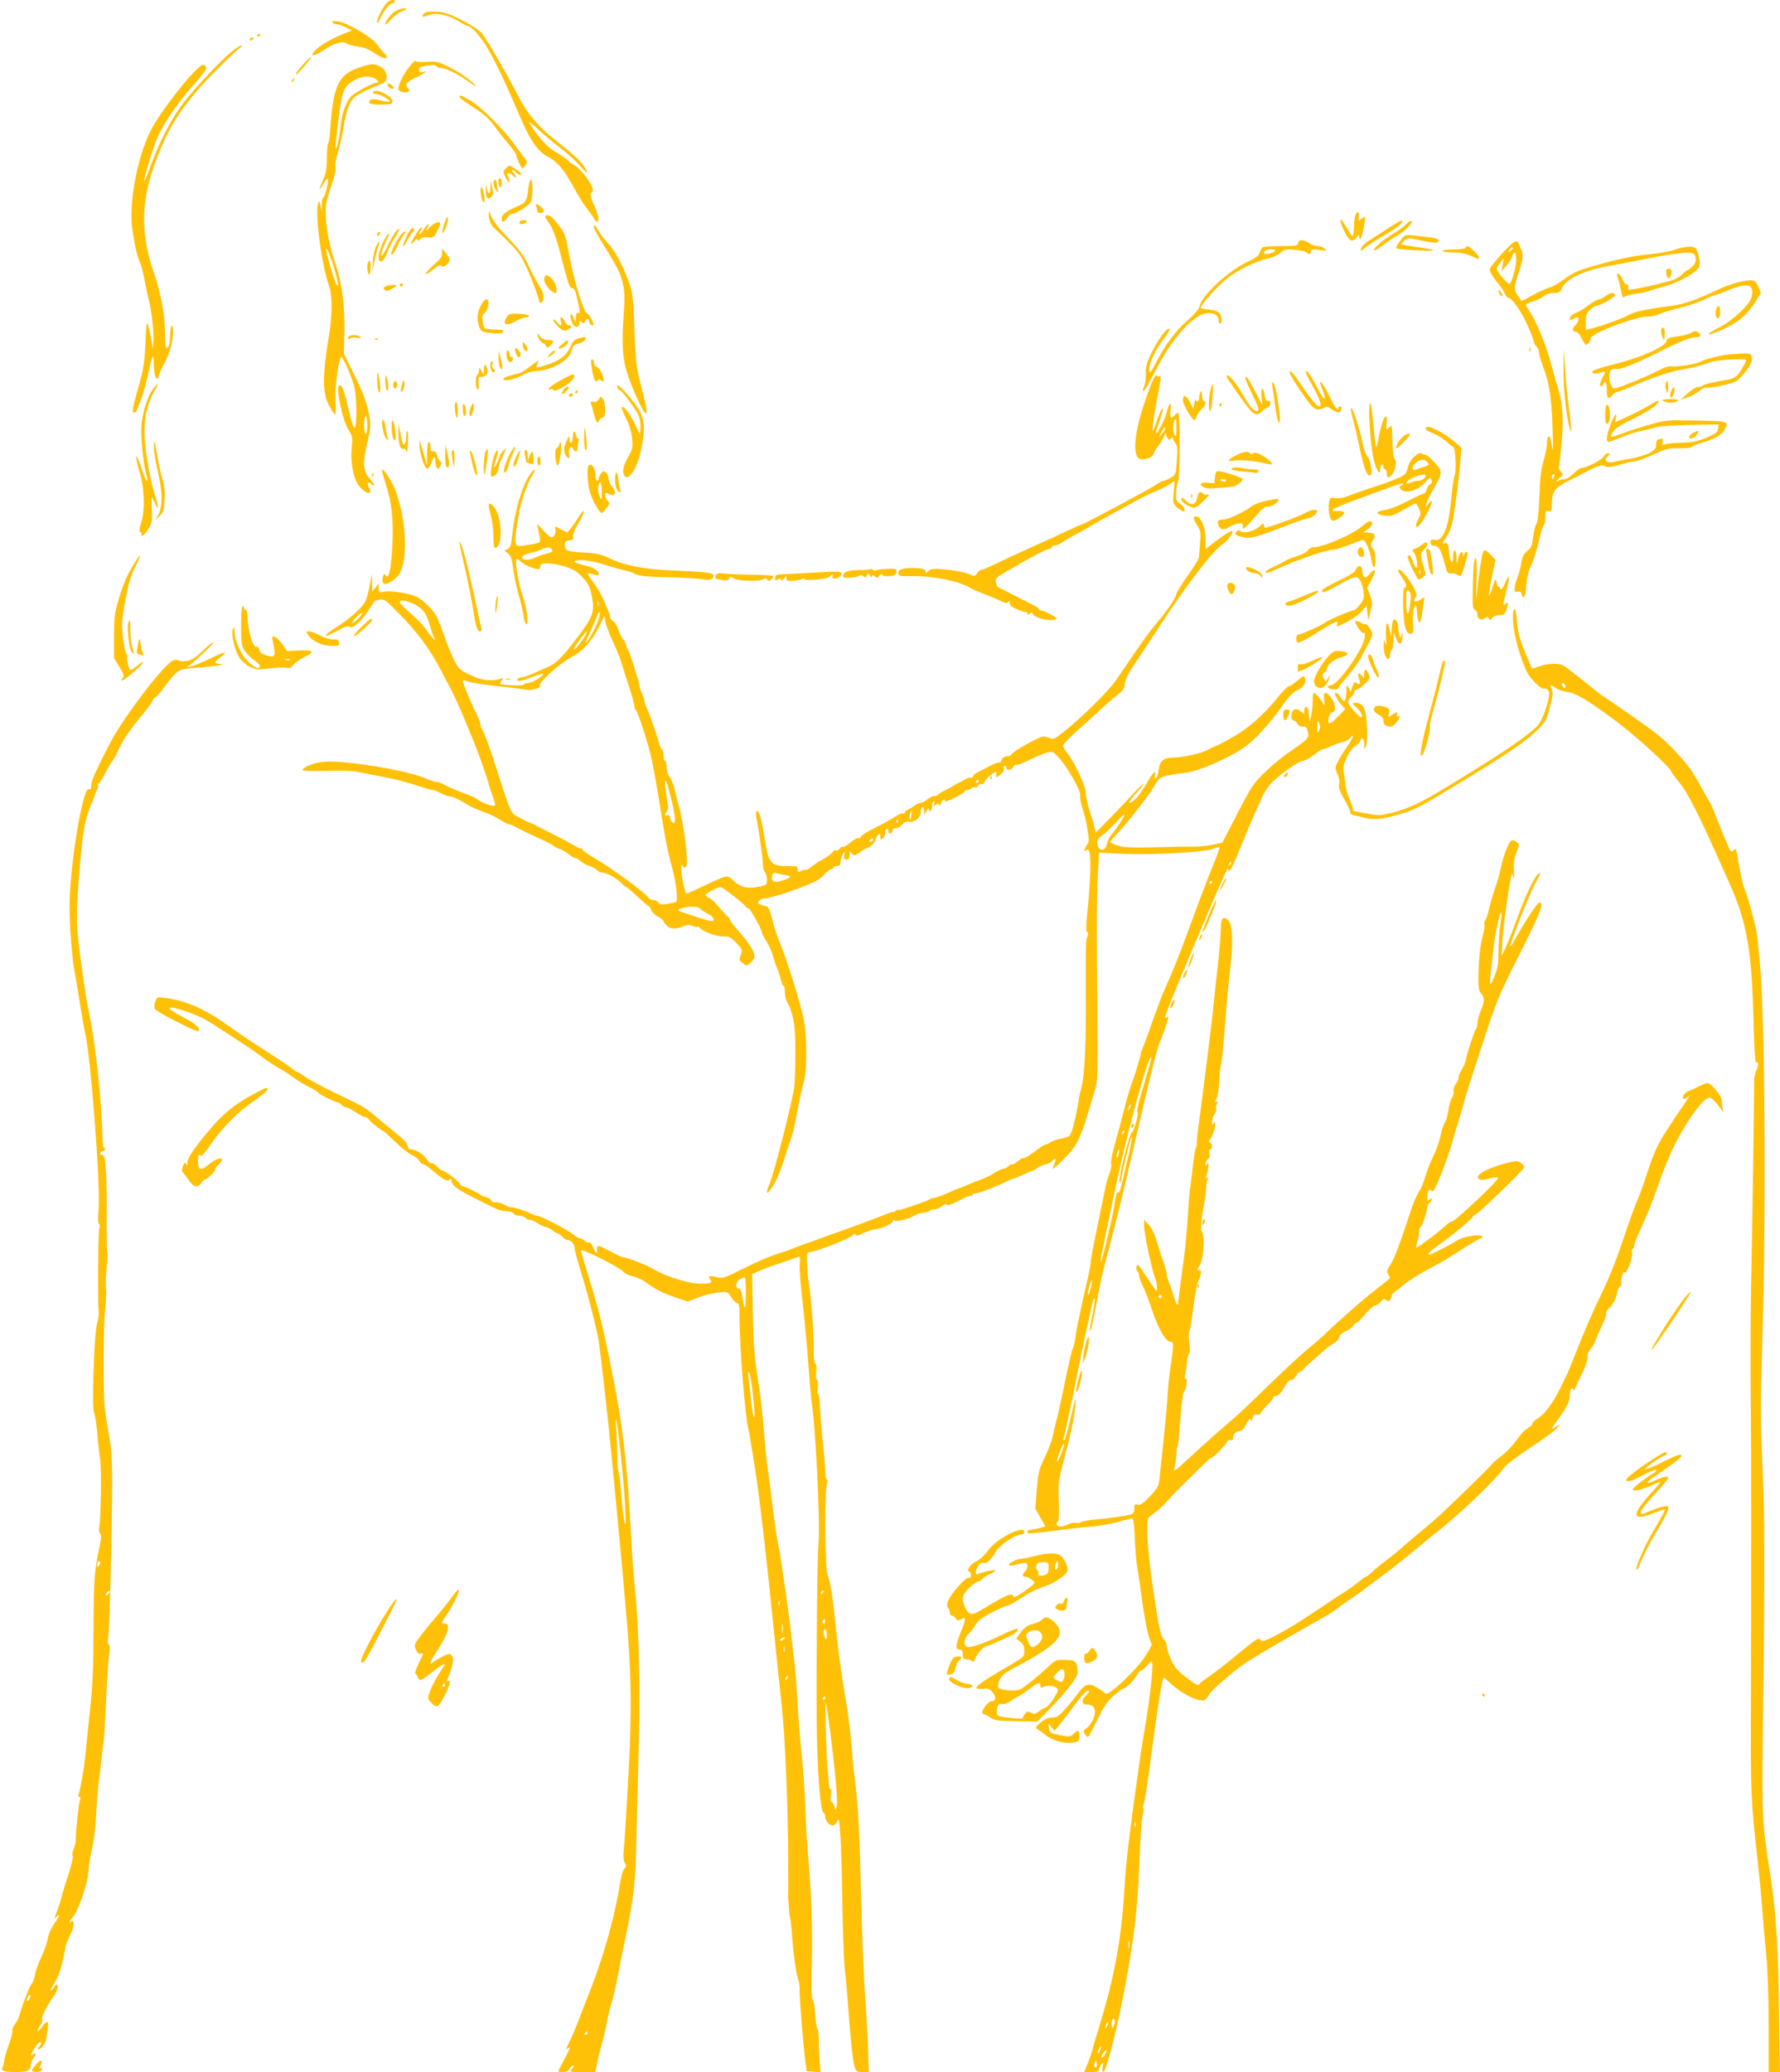 <?xml version="1.0" standalone="no"?>
<!DOCTYPE svg PUBLIC "-//W3C//DTD SVG 20010904//EN"
 "http://www.w3.org/TR/2001/REC-SVG-20010904/DTD/svg10.dtd">
<svg version="1.0" xmlns="http://www.w3.org/2000/svg"
 width="1100pt" height="1280pt" viewBox="0 0 1100 1280"
 preserveAspectRatio="xMidYMid meet">
<g transform="translate(0,1280) scale(0.1,-0.1)"
fill="#ffc107" stroke="none">
<path d="M2382 12773 c-30 -43 -52 -90 -51 -110 0 -11 7 -4 16 17 21 49 61
100 79 100 7 0 14 5 14 10 0 21 -39 9 -58 -17z"/>
<path d="M2448 12734 c-28 -15 -68 -64 -68 -83 0 -7 15 5 32 25 18 20 47 43
65 51 18 7 33 15 33 18 0 9 -35 3 -62 -11z"/>
<path d="M2623 12719 c-23 -23 -14 -28 21 -14 46 20 122 5 188 -35 26 -17 52
-30 57 -30 20 0 67 -48 109 -114 51 -79 118 -218 212 -439 68 -158 112 -223
179 -257 53 -27 100 -83 155 -185 27 -50 63 -108 81 -130 17 -22 37 -50 44
-62 6 -13 17 -23 22 -23 15 0 4 57 -21 105 -21 41 -26 71 -12 77 18 7 -9 65
-53 116 -26 28 -50 52 -55 52 -4 0 -22 12 -39 28 -17 15 -55 41 -84 57 -34 21
-70 55 -104 100 -29 39 -53 74 -53 79 0 5 26 -15 58 -45 32 -30 95 -83 141
-118 45 -36 99 -84 118 -108 42 -51 55 -50 20 2 -24 36 -70 77 -182 165 -92
72 -167 160 -214 251 -72 140 -203 367 -232 402 -16 20 -67 53 -124 82 -78 40
-109 50 -158 53 -42 2 -66 -1 -74 -9z"/>
<path d="M2054 12662 c4 -7 17 -12 29 -12 12 -1 38 -9 57 -20 l35 -18 -25 -10
c-81 -32 -145 -65 -180 -94 -69 -58 -44 -67 36 -14 57 39 117 55 138 37 8 -7
37 -14 66 -18 36 -4 69 -17 102 -40 49 -32 78 -42 78 -24 0 5 -7 15 -16 22 -9
8 -27 30 -40 50 -28 45 -185 138 -246 147 -30 3 -39 2 -34 -6z"/>
<path d="M1590 12579 c0 -5 5 -7 10 -4 6 3 10 8 10 11 0 2 -4 4 -10 4 -5 0
-10 -5 -10 -11z"/>
<path d="M1545 12560 c-3 -5 -2 -10 4 -10 5 0 13 5 16 10 3 6 2 10 -4 10 -5 0
-13 -4 -16 -10z"/>
<path d="M1444 12491 c-71 -52 -279 -275 -336 -361 -74 -111 -132 -229 -179
-360 -21 -58 -38 -98 -38 -89 -1 25 56 212 84 274 39 88 126 215 219 318 58
65 84 100 80 111 -3 9 -12 16 -19 16 -37 0 -265 -287 -325 -409 -85 -172 -136
-451 -111 -616 16 -104 30 -164 46 -195 7 -14 20 -65 29 -115 10 -49 21 -103
26 -120 15 -54 32 -199 28 -250 l-3 -50 -9 50 c-4 28 -13 68 -19 90 -11 36
-12 27 -18 -100 -5 -119 -11 -160 -42 -271 -21 -73 -37 -139 -37 -148 0 -21
19 -20 26 2 4 9 17 44 30 77 12 33 31 102 41 152 21 103 33 127 33 66 0 -53
10 -103 21 -103 5 0 9 6 9 14 0 8 14 40 31 72 39 74 59 144 58 209 -1 62 -17
33 -18 -32 -1 -47 -9 -73 -22 -73 -5 0 -9 42 -9 93 0 108 -26 246 -69 371 -79
229 -81 421 -4 646 79 234 175 387 360 576 76 78 152 151 168 162 17 12 25 22
19 22 -6 0 -29 -13 -50 -29z"/>
<path d="M1874 12403 c-38 -42 -52 -63 -41 -63 2 0 25 25 51 55 58 67 51 73
-10 8z"/>
<path d="M2533 12392 c-43 -53 -77 -126 -70 -146 4 -10 18 -16 37 -16 32 0 38
8 19 27 -20 20 -3 40 55 66 54 25 77 45 36 32 -15 -5 -20 -2 -20 13 0 17 9 21
52 27 36 5 53 4 56 -4 2 -6 14 -11 26 -11 28 0 98 -33 156 -74 69 -49 79 -51
30 -7 -25 23 -82 60 -126 82 -76 39 -86 41 -148 37 -36 -2 -67 0 -69 5 -1 5
-17 -9 -34 -31z"/>
<path d="M2226 12385 c-97 -33 -132 -71 -157 -166 -11 -41 -22 -125 -26 -187
-3 -62 -10 -115 -15 -118 -4 -3 -8 -43 -8 -88 0 -67 -5 -95 -25 -140 -28 -64
-27 -72 4 -20 12 20 24 34 27 31 8 -8 -18 -117 -28 -117 -4 0 -9 -19 -9 -42
l-2 -43 -6 35 c-7 33 -7 34 -15 11 -21 -60 22 -380 68 -510 20 -55 20 -177 0
-296 -43 -265 -43 -362 2 -445 15 -28 31 -50 35 -50 4 0 5 37 2 83 -5 75 16
241 34 271 7 11 58 -99 80 -174 18 -60 21 -246 5 -262 -6 -6 -20 33 -36 104
-30 128 -41 158 -57 158 -28 0 16 -218 56 -278 23 -36 25 -45 19 -104 -10 -96
11 -201 47 -243 46 -52 85 -54 58 -3 -13 23 -4 37 13 20 7 -7 16 -12 21 -12 5
0 -8 19 -27 42 -44 51 -47 93 -14 234 21 92 21 98 6 177 -12 60 -34 120 -84
222 l-69 140 3 110 c5 183 -13 321 -59 459 -44 129 -65 272 -53 356 4 25 19
79 34 120 17 47 26 87 23 107 -3 18 4 59 16 95 11 35 27 104 34 154 8 50 24
113 37 139 20 42 31 51 100 85 43 20 87 40 99 43 41 10 40 75 -2 101 -39 25
-61 25 -131 1z m103 -79 c13 -14 13 -16 0 -16 -20 0 -129 -57 -156 -82 -32
-30 -60 -105 -68 -183 -7 -75 -23 -150 -31 -142 -5 5 23 244 36 304 16 68 30
90 79 117 51 30 111 30 140 2z m-276 -1126 c29 -87 45 -163 28 -140 -20 27
-79 243 -62 224 5 -5 20 -43 34 -84z m217 -1005 c0 -30 -4 -55 -10 -55 -5 0
-10 25 -10 55 0 30 5 55 10 55 6 0 10 -25 10 -55z"/>
<path d="M1806 12303 c-6 -14 -5 -15 5 -6 7 7 10 15 7 18 -3 3 -9 -2 -12 -12z"/>
<path d="M2396 12282 c-7 -12 19 -35 34 -30 7 2 3 11 -8 21 -11 10 -23 14 -26
9z"/>
<path d="M2305 12230 c-3 -6 4 -10 17 -10 25 0 94 -38 85 -47 -3 -3 -29 0 -57
7 -36 9 -55 9 -62 2 -20 -20 3 -30 69 -28 60 1 68 3 68 21 0 12 -15 28 -40 42
-43 24 -70 29 -80 13z"/>
<path d="M2840 12201 c0 -4 21 -22 48 -39 109 -72 125 -85 165 -138 23 -31 63
-82 89 -113 26 -31 48 -61 48 -68 0 -16 32 -83 39 -83 4 0 12 9 19 21 12 18
10 25 -15 55 -15 20 -44 58 -64 86 -62 84 -202 223 -261 256 -59 34 -68 37
-68 23z"/>
<path d="M3126 11759 c-19 -19 -19 -20 -1 -57 10 -20 20 -32 22 -25 2 7 -1 21
-7 32 -8 17 -8 21 3 21 8 0 20 -7 27 -15 7 -9 15 -13 18 -10 3 3 -3 14 -13 25
-10 11 -13 20 -8 20 6 0 16 -7 23 -15 13 -16 30 -20 30 -7 0 6 -49 40 -70 49
-3 1 -14 -7 -24 -18z"/>
<path d="M3080 11676 c0 -14 5 -28 10 -31 6 -4 10 7 10 24 0 17 -4 31 -10 31
-5 0 -10 -11 -10 -24z"/>
<path d="M3050 11667 c0 -13 7 -32 16 -43 14 -17 15 -17 10 -1 -3 10 -6 30 -6
43 0 13 -4 24 -10 24 -5 0 -10 -10 -10 -23z"/>
<path d="M3265 11638 c-10 -84 -13 -88 -73 -115 -67 -29 -92 -49 -92 -75 0
-25 15 -23 34 7 9 14 24 25 34 25 19 0 90 44 110 68 14 18 17 142 3 142 -5 0
-12 -24 -16 -52z"/>
<path d="M3031 11641 c-1 -49 -17 -46 -24 4 -3 25 -4 24 -5 -10 -2 -54 10 -74
33 -52 13 14 15 24 7 59 l-10 43 -1 -44z"/>
<path d="M2970 11625 c0 -38 10 -75 21 -75 9 0 0 68 -12 90 -6 11 -8 6 -9 -15z"/>
<path d="M3314 11524 c3 -9 6 -21 6 -28 0 -6 9 -12 20 -12 25 0 26 18 2 39
-23 21 -36 22 -28 1z"/>
<path d="M3021 11478 c-1 -35 12 -69 35 -89 11 -9 51 -49 91 -88 62 -63 77
-85 118 -178 25 -58 52 -128 59 -155 9 -37 15 -45 24 -36 19 19 14 55 -14 100
-15 23 -44 78 -65 122 -30 64 -56 101 -128 175 -59 61 -95 108 -105 135 -13
36 -15 37 -15 14z"/>
<path d="M8374 11465 c-3 -13 -7 -47 -7 -75 -1 -27 -5 -50 -9 -50 -3 0 -21 26
-39 58 -39 70 -50 54 -14 -21 30 -65 52 -78 77 -45 16 21 18 21 18 4 0 -11 3
-16 7 -12 10 9 34 128 28 135 -3 2 -13 -3 -23 -12 -18 -16 -18 -15 -14 13 5
36 -15 41 -24 5z"/>
<path d="M2747 11421 c-10 -29 -16 -56 -13 -59 9 -8 37 68 34 92 -2 14 -9 5
-21 -33z"/>
<path d="M3370 11461 c0 -4 8 -19 18 -32 27 -36 48 -93 77 -204 48 -183 55
-205 69 -205 17 0 23 -16 40 -97 11 -51 11 -60 0 -56 -10 4 -14 -5 -15 -28
l-1 -34 -11 28 c-6 15 -14 27 -18 27 -9 0 1 -52 14 -67 15 -20 37 -15 37 8 0
18 3 19 15 9 12 -10 16 -9 21 4 8 20 24 21 24 2 0 -16 18 -31 26 -23 8 8 -24
65 -41 75 -22 12 -82 214 -109 364 -24 131 -24 132 -101 221 -16 18 -45 23
-45 8z"/>
<path d="M3210 11426 c0 -9 7 -12 20 -9 31 8 34 23 6 23 -16 0 -26 -6 -26 -14z"/>
<path d="M8582 11392 c-40 -26 -94 -60 -120 -77 -26 -16 -49 -39 -51 -50 -3
-19 -3 -19 20 1 13 12 68 48 122 80 54 31 102 66 108 76 15 27 1 22 -79 -30z"/>
<path d="M8689 11414 c-13 -14 -46 -38 -74 -54 -62 -36 -132 -96 -123 -105 4
-4 26 8 50 27 24 19 63 46 88 60 52 30 106 83 92 92 -5 3 -20 -6 -33 -20z"/>
<path d="M2656 11396 c-23 -25 -27 -26 -17 -8 21 39 5 36 -19 -3 -12 -20 -25
-34 -28 -31 -2 3 1 12 8 21 7 9 10 18 7 21 -7 7 -67 -84 -67 -100 0 -6 9 0 20
14 12 15 20 19 20 11 0 -11 3 -11 18 2 11 11 28 14 49 11 29 -5 34 -1 53 35
11 22 20 44 20 49 0 19 -37 7 -64 -22z"/>
<path d="M3670 11397 c0 -7 18 -42 40 -78 105 -169 121 -199 137 -263 14 -60
15 -88 6 -220 -12 -177 -5 -266 32 -368 37 -104 96 -228 106 -222 11 6 4 41
-32 181 -26 100 -31 137 -38 335 -8 206 -11 229 -36 298 -41 112 -82 187 -129
239 -24 25 -51 61 -60 79 -18 34 -26 40 -26 19z"/>
<path d="M2444 11367 c-11 -13 -32 -51 -48 -85 -16 -34 -33 -62 -37 -62 -9 0
11 62 36 110 10 18 12 29 5 25 -20 -12 -60 -107 -60 -142 0 -48 32 -33 52 25
10 26 31 69 49 95 33 50 35 76 3 34z"/>
<path d="M2513 11341 c-31 -64 -28 -88 2 -29 14 26 29 49 35 53 14 9 13 25 -2
25 -7 -1 -23 -22 -35 -49z"/>
<path d="M2337 11363 c-4 -3 -7 -11 -7 -17 0 -6 5 -5 12 2 6 6 9 14 7 17 -3 3
-9 2 -12 -2z"/>
<path d="M2472 11343 c-34 -48 -62 -112 -53 -118 5 -3 21 21 36 52 14 32 33
65 42 75 9 10 11 18 5 18 -6 0 -19 -12 -30 -27z"/>
<path d="M8665 11328 c-11 -13 -25 -33 -32 -45 -12 -21 -11 -21 102 -28 141
-9 164 -3 54 14 -46 6 -95 14 -108 17 l-24 5 20 21 c20 19 22 20 98 4 94 -20
115 -20 115 -2 0 9 -18 16 -57 20 -32 3 -78 9 -103 12 -39 5 -48 2 -65 -18z"/>
<path d="M8023 11301 c-5 -20 -12 -21 -107 -21 -55 0 -106 -4 -113 -8 -6 -4
-14 -18 -18 -32 -5 -19 -24 -33 -75 -57 -120 -57 -283 -207 -297 -275 -3 -16
-31 -49 -71 -84 -78 -69 -138 -148 -195 -258 -36 -69 -42 -77 -45 -54 -4 38
34 122 90 196 30 39 42 62 33 62 -20 0 -70 -70 -112 -155 -26 -55 -33 -81 -32
-120 1 -27 -3 -63 -10 -79 -6 -16 -10 -31 -7 -33 5 -5 29 36 101 172 81 152
194 280 271 305 48 16 94 -2 94 -36 0 -13 5 -24 10 -24 14 0 12 43 -3 64 -9
12 -31 20 -65 24 -29 2 -52 7 -52 11 0 16 96 125 152 172 68 57 181 114 261
131 29 6 64 22 79 36 25 22 33 24 89 19 34 -3 66 -10 72 -16 16 -16 27 -14 27
5 0 14 8 16 53 10 48 -6 50 -5 33 9 -11 8 -30 15 -43 15 -13 0 -34 6 -46 14
-43 27 -68 30 -74 7z m-143 -50 c0 -11 -59 -26 -67 -18 -3 3 -2 10 2 16 8 13
65 15 65 2z"/>
<path d="M2324 11278 c-9 -17 -18 -59 -20 -92 l-3 -61 13 60 c7 33 17 75 24
93 14 41 7 41 -14 0z"/>
<path d="M9348 11299 c-9 -5 -46 -43 -83 -85 -65 -75 -65 -75 -50 -104 9 -16
29 -45 45 -63 16 -19 34 -46 39 -60 6 -15 16 -27 23 -27 23 -1 89 -99 124
-183 19 -44 34 -86 34 -93 0 -6 7 -17 15 -24 8 -7 15 -23 15 -36 0 -12 14 -58
30 -101 35 -89 50 -195 55 -388 4 -128 2 -137 -10 -62 -7 47 -25 39 -25 -11 0
-20 -9 -69 -21 -107 -15 -52 -22 -109 -26 -220 -3 -99 -10 -157 -18 -171 -8
-12 -17 -49 -21 -83 -6 -52 -11 -65 -36 -84 -22 -18 -30 -35 -37 -77 -5 -30
-17 -72 -25 -92 -9 -21 -16 -49 -16 -63 0 -21 4 -25 19 -20 13 4 20 0 24 -15
11 -42 25 -17 29 53 3 49 13 88 30 122 13 28 35 96 48 153 13 56 27 102 32
102 4 0 8 20 8 44 0 39 2 44 20 39 18 -5 20 0 20 38 0 80 16 104 94 144 39 19
82 42 96 49 92 49 118 58 140 46 17 -9 35 -7 90 9 37 12 79 21 92 21 12 0 64
19 113 41 81 37 97 41 162 40 40 -1 74 2 77 8 4 6 26 15 49 22 78 20 133 49
150 78 35 59 35 59 -170 63 -182 4 -191 3 -288 -25 -55 -16 -129 -39 -165 -53
-36 -13 -69 -24 -73 -24 -5 0 0 14 10 31 13 22 46 44 128 83 97 48 167 97 154
110 -2 3 -26 -9 -52 -25 -26 -16 -86 -47 -132 -69 l-85 -39 6 27 c10 43 -12
15 -35 -46 -23 -57 -27 -102 -10 -102 5 0 40 13 77 28 37 16 94 34 127 41 33
6 74 17 90 22 17 6 110 12 208 14 l178 3 -3 -26 c-3 -22 -14 -31 -73 -56 -56
-23 -87 -29 -155 -31 -47 -1 -93 -6 -104 -10 -16 -7 -17 -5 -11 14 6 20 4 22
-17 19 -18 -2 -23 -9 -23 -33 -1 -25 -8 -34 -43 -53 -23 -13 -79 -30 -125 -37
-45 -8 -91 -17 -102 -20 -11 -3 -27 -1 -35 4 -12 8 -12 13 4 30 17 18 17 21 3
21 -9 0 -21 -9 -27 -21 -12 -21 -106 -69 -136 -69 -8 0 -30 -16 -50 -35 -19
-19 -44 -35 -55 -35 -11 0 -30 -5 -42 -11 -16 -7 -14 -3 7 15 28 23 28 25 12
42 -11 11 -15 25 -11 38 3 12 11 82 17 156 11 141 4 235 -26 330 -8 25 -29 97
-46 160 -31 114 -90 253 -129 309 -12 16 -21 33 -21 38 0 5 21 15 47 22 25 8
54 22 65 33 11 11 32 18 58 18 33 0 42 4 49 24 24 60 130 113 288 142 43 7
121 22 173 33 271 54 353 62 364 35 11 -29 6 -50 -17 -72 -13 -12 -27 -22 -31
-22 -4 0 -20 -13 -34 -28 -22 -22 -49 -33 -137 -54 -60 -15 -129 -30 -153 -33
-39 -6 -43 -5 -40 12 2 10 -2 17 -9 16 -7 -2 -19 13 -27 32 -8 19 -20 35 -27
35 -7 0 -8 -7 -4 -17 4 -10 12 -38 17 -63 14 -70 17 -74 31 -62 7 6 37 14 67
17 30 4 64 11 75 15 11 5 59 20 107 33 86 24 189 82 208 117 10 19 -3 94 -20
115 -15 18 -75 13 -145 -12 -22 -8 -87 -18 -145 -24 -105 -10 -233 -38 -385
-85 -54 -16 -99 -38 -139 -69 -33 -24 -73 -47 -89 -51 -16 -3 -62 -24 -101
-45 l-72 -39 -22 30 c-28 37 -28 59 3 145 26 75 31 115 16 143 -5 9 -12 25
-15 35 -6 19 -14 21 -38 6z m2 -33 c0 -2 -7 -9 -15 -16 -13 -11 -14 -10 -9 4
5 14 24 23 24 12z m20 -69 c0 -41 -24 -133 -40 -150 -8 -10 -80 73 -80 92 0 7
10 25 21 39 l22 27 -7 -40 -6 -40 30 35 c17 19 33 45 36 58 10 37 24 25 24
-21z m234 -1342 c-4 -8 -8 -15 -10 -15 -2 0 -4 7 -4 15 0 8 4 15 10 15 5 0 7
-7 4 -15z"/>
<path d="M9058 11270 c-2 -6 -34 -11 -76 -11 -42 0 -70 -4 -67 -10 4 -5 34 -9
68 -9 40 0 77 -7 106 -20 50 -23 51 -23 51 -9 0 11 -60 69 -71 69 -4 0 -9 -5
-11 -10z"/>
<path d="M2732 11239 c2 -21 -8 -37 -50 -74 -63 -57 -70 -82 -8 -32 32 27 46
33 54 25 9 -9 17 -7 32 7 26 24 25 38 -5 72 l-26 28 3 -26z"/>
<path d="M2277 11183 c-11 -10 -8 -71 3 -78 6 -4 10 12 10 39 0 47 -2 51 -13
39z"/>
<path d="M10298 11110 c5 -33 16 -39 26 -14 11 28 6 44 -12 44 -15 0 -18 -6
-14 -30z"/>
<path d="M3364 11086 c-11 -28 39 -96 70 -96 10 0 6 41 -6 63 -12 23 -37 46
-51 47 -4 0 -10 -6 -13 -14z"/>
<path d="M10740 11056 c-30 -7 -89 -28 -130 -48 -130 -62 -207 -88 -292 -99
-128 -16 -225 -36 -250 -53 -26 -17 -150 -63 -220 -82 l-48 -12 0 49 c0 40 5
55 25 74 13 14 30 25 37 25 24 0 118 53 118 67 0 19 -31 16 -60 -7 -14 -11
-32 -20 -41 -20 -9 0 -38 -17 -65 -37 -27 -21 -62 -42 -79 -48 -16 -5 -31 -18
-33 -28 -3 -16 -1 -17 16 -8 12 6 25 11 30 11 14 0 3 -37 -14 -51 -20 -16 -17
-39 4 -39 10 0 25 -16 36 -40 11 -22 22 -40 26 -40 12 0 30 24 30 40 0 30 279
136 350 134 19 -1 53 6 75 16 22 10 78 27 125 38 47 11 115 34 151 51 36 17
71 31 76 31 6 0 35 11 64 24 71 31 126 41 145 25 19 -16 17 -59 -5 -92 -34
-53 -127 -132 -189 -161 -62 -30 -87 -55 -34 -35 135 51 204 103 266 204 l28
46 -17 40 c-20 44 -30 46 -125 25z"/>
<path d="M2470 11040 c0 -5 5 -10 10 -10 6 0 10 5 10 10 0 6 -4 10 -10 10 -5
0 -10 -4 -10 -10z"/>
<path d="M2380 11030 c-11 -7 -12 -12 -4 -20 9 -9 20 -8 43 4 17 9 31 19 31
21 0 9 -55 5 -70 -5z"/>
<path d="M9260 11005 c0 -15 18 -40 24 -34 3 3 -1 14 -9 25 -8 10 -14 15 -15
9z"/>
<path d="M2970 10910 c-22 -44 -25 -82 -9 -127 8 -25 17 -32 47 -37 56 -9 102
-7 102 4 0 12 0 12 -63 15 -26 1 -50 5 -53 8 -3 2 -8 22 -11 42 -5 29 -2 41
11 50 9 7 20 29 23 49 8 51 -20 49 -47 -4z"/>
<path d="M10604 10885 c-7 -30 2 -59 16 -50 13 8 13 75 0 75 -5 0 -12 -11 -16
-25z"/>
<path d="M3134 10845 c-34 -48 -9 -64 51 -30 25 14 55 25 65 25 11 0 20 4 20
9 0 5 -28 11 -61 13 -52 2 -64 0 -75 -17z"/>
<path d="M3466 10815 c8 -31 -2 -32 -27 -2 -10 13 -18 17 -19 9 0 -7 14 -26
31 -42 27 -24 35 -27 55 -18 26 12 32 28 11 28 -8 0 -20 11 -27 25 -7 14 -17
25 -22 25 -5 0 -6 -11 -2 -25z"/>
<path d="M10267 10766 c-4 -9 -1 -29 5 -44 l12 -27 4 34 c4 37 -11 63 -21 37z"/>
<path d="M10454 10745 c-11 -7 -42 -16 -69 -20 -72 -10 -82 -14 -88 -34 -8
-33 -159 -100 -306 -137 -74 -18 -139 -38 -145 -44 -17 -17 3 -24 39 -13 19 6
35 9 35 7 0 -3 -9 -22 -20 -44 -12 -24 -16 -41 -10 -45 6 -3 13 1 16 9 12 32
24 15 24 -34 0 -54 7 -61 35 -30 10 11 24 20 31 20 7 0 50 16 96 36 109 48
237 91 296 100 55 8 131 27 187 48 38 14 215 23 215 11 0 -13 -34 -71 -53 -92
-11 -13 -36 -25 -56 -28 -88 -14 -152 -29 -157 -36 -3 -5 -15 -9 -28 -9 -12 0
-42 -18 -67 -40 l-44 -40 43 15 c24 8 57 26 74 40 16 14 33 23 37 21 15 -10
175 25 195 42 59 51 100 115 92 146 -6 23 -9 24 -78 21 -40 -2 -86 -6 -103
-10 -74 -15 -121 -29 -133 -38 -18 -14 -151 -36 -182 -30 -16 3 -46 -7 -82
-26 -64 -34 -251 -111 -271 -111 -19 0 -38 53 -31 88 6 32 13 36 47 32 26 -2
132 41 258 105 121 62 205 95 233 92 26 -3 32 19 8 32 -14 7 -24 6 -38 -4z"/>
<path d="M3321 10738 c-2 -17 23 -58 35 -58 6 0 15 -7 18 -16 6 -15 8 -15 26
1 29 26 25 35 -14 35 -23 0 -38 7 -49 23 -9 12 -16 19 -16 15z"/>
<path d="M2157 10723 c-13 -13 -7 -25 7 -14 8 7 25 9 42 5 19 -5 25 -4 20 5
-8 12 -58 15 -69 4z"/>
<path d="M3574 10709 c-24 -7 -36 -19 -47 -47 -22 -53 -63 -87 -134 -111 -79
-27 -87 -27 -73 -1 15 28 7 25 -45 -14 -24 -19 -53 -37 -62 -40 -10 -2 -37
-10 -60 -16 -24 -6 -43 -16 -43 -22 0 -17 77 -1 124 27 23 13 57 23 78 23 78
0 187 55 212 106 9 19 16 38 16 44 0 5 12 13 27 17 31 7 53 23 53 36 0 10 -4
10 -46 -2z"/>
<path d="M2318 10703 c7 -3 16 -2 19 1 4 3 -2 6 -13 5 -11 0 -14 -3 -6 -6z"/>
<path d="M3478 10677 c-37 -30 -36 -41 2 -22 17 9 30 22 30 30 0 19 1 19 -32
-8z"/>
<path d="M3230 10678 c0 -24 11 -48 21 -48 13 0 10 23 -6 44 -12 16 -15 17
-15 4z"/>
<path d="M9452 10640 c0 -14 2 -19 5 -12 2 6 2 18 0 25 -3 6 -5 1 -5 -13z"/>
<path d="M3185 10628 c10 -34 23 -44 31 -25 3 9 -1 23 -9 32 -22 21 -29 19
-22 -7z"/>
<path d="M3130 10613 c0 -15 4 -34 9 -42 10 -16 31 -6 31 15 0 8 -4 12 -10 9
-5 -3 -10 3 -10 14 0 11 -4 23 -10 26 -6 4 -10 -6 -10 -22z"/>
<path d="M3399 10614 c-23 -25 -23 -26 -2 -15 23 12 38 29 31 37 -3 2 -15 -8
-29 -22z"/>
<path d="M9662 10521 c-2 -113 17 -292 38 -366 8 -28 8 -28 9 -5 1 14 -6 74
-14 135 -8 60 -19 166 -23 235 l-9 125 -1 -124z"/>
<path d="M3081 10590 c0 -25 3 -52 9 -60 17 -26 19 -5 6 50 l-14 55 -1 -45z"/>
<path d="M3656 10533 c10 -71 22 -99 36 -85 8 8 15 9 25 1 10 -9 13 -8 13 2 0
29 -25 78 -42 82 -10 3 -18 14 -18 26 0 12 -5 21 -11 21 -7 0 -8 -16 -3 -47z"/>
<path d="M3030 10541 c0 -29 15 -49 28 -36 3 3 0 10 -7 15 -8 4 -12 17 -8 29
3 12 1 21 -4 21 -5 0 -9 -13 -9 -29z"/>
<path d="M2990 10518 l-1 -33 -14 25 c-14 24 -14 24 -15 3 0 -12 -4 -25 -10
-28 -14 -8 -13 -82 1 -91 7 -4 10 7 7 37 -2 32 1 43 10 41 27 -5 50 16 44 43
-7 38 -22 41 -22 3z"/>
<path d="M2331 10455 c0 -33 4 -67 9 -75 12 -19 13 37 1 95 -8 39 -9 38 -10
-20z"/>
<path d="M7970 10497 c0 -15 112 -183 140 -209 22 -21 43 -23 72 -7 16 9 26 7
50 -11 16 -12 36 -19 44 -16 16 6 19 36 4 36 -5 0 -10 -5 -10 -11 0 -24 -23 7
-56 77 -47 96 -76 118 -38 29 8 -20 13 -40 10 -43 -8 -7 -6 -9 -55 80 -23 43
-46 80 -52 83 -20 13 -7 -21 36 -96 42 -73 56 -119 37 -119 -14 0 -57 51 -110
132 -54 79 -72 99 -72 75z"/>
<path d="M3471 10455 c-41 -23 -77 -47 -79 -55 -3 -8 0 -10 8 -5 7 4 15 2 19
-4 5 -8 21 -4 53 14 53 29 81 58 76 77 -2 10 -23 3 -77 -27z"/>
<path d="M2381 10450 c0 -25 4 -52 9 -60 12 -19 12 42 0 80 -7 21 -8 17 -9
-20z"/>
<path d="M7128 10458 c-10 -18 -35 -86 -57 -151 -58 -172 -72 -307 -35 -338
21 -17 88 2 92 26 2 11 14 31 26 45 12 14 28 39 35 55 l13 30 9 -24 c8 -19 12
-21 24 -11 12 10 15 10 15 0 0 -8 7 -21 15 -30 11 -12 13 -34 8 -104 -6 -85
-7 -89 -37 -107 -17 -10 -37 -19 -45 -19 -8 0 -28 -11 -45 -23 -29 -22 -450
-247 -462 -247 -3 0 -40 -16 -82 -36 -80 -38 -143 -66 -227 -104 -62 -28 -162
-74 -239 -111 -32 -16 -64 -29 -71 -29 -7 0 -19 -9 -27 -21 -13 -21 -15 -21
-53 -4 -22 9 -82 21 -134 26 -82 8 -97 7 -113 -8 -17 -15 -18 -15 -18 0 0 24
-155 25 -164 1 -12 -32 -5 -35 82 -33 138 1 295 -32 368 -78 11 -7 45 -21 75
-32 29 -11 74 -29 98 -41 35 -18 45 -19 52 -8 7 10 9 8 9 -7 0 -14 14 -26 48
-40 26 -11 50 -19 55 -17 4 1 7 -3 7 -9 0 -8 5 -8 15 1 9 8 15 8 15 2 0 -18
61 -42 107 -42 23 0 43 4 43 9 0 9 -82 51 -100 51 -5 0 -10 3 -10 8 0 4 -10
12 -23 18 -12 6 -69 35 -127 65 -58 30 -106 54 -107 54 -1 0 -4 12 -8 27 -6
24 -1 29 62 66 164 96 252 142 271 142 6 0 12 5 12 10 0 6 8 10 18 10 10 0 29
8 42 17 27 19 64 40 120 69 19 10 46 25 60 34 14 9 57 34 95 55 39 21 115 63
170 93 55 30 118 61 140 69 22 7 57 25 77 38 l37 24 -6 -70 c-6 -69 -5 -71 23
-95 34 -27 44 -30 44 -10 0 8 -12 23 -27 34 -24 17 -27 26 -25 65 1 24 6 56
12 71 12 33 14 426 1 426 -5 0 -14 -7 -21 -15 -23 -28 -33 -17 -26 32 8 57
-11 47 -24 -14 -9 -40 -59 -137 -66 -130 -3 2 7 37 22 77 14 39 23 74 20 77
-5 6 -25 -37 -46 -102 -30 -92 -21 3 24 233 11 60 12 72 1 68 -8 -3 -15 -1
-17 5 -2 5 -11 -5 -20 -23z m142 -305 c0 -41 -3 -54 -10 -43 -17 26 -12 100 7
100 2 0 3 -26 3 -57z m-70 -2 c0 -5 -9 -19 -21 -32 l-20 -24 17 33 c19 33 24
38 24 23z"/>
<path d="M7580 10474 c0 -8 124 -185 149 -211 25 -28 45 -29 69 -5 10 10 26
21 35 25 9 3 17 15 17 26 0 13 -5 19 -14 15 -10 -4 -16 6 -21 35 -10 59 -25
50 -19 -11 l5 -53 -41 80 c-42 82 -56 102 -65 94 -2 -3 13 -41 34 -85 49 -99
57 -124 38 -124 -18 0 -48 34 -82 95 -48 84 -105 149 -105 119z"/>
<path d="M2437 10443 c-10 -9 -9 -43 2 -43 5 0 11 6 14 13 6 17 -7 40 -16 30z"/>
<path d="M2482 10418 c-10 -37 -6 -50 8 -28 10 15 14 60 5 60 -2 0 -8 -15 -13
-32z"/>
<path d="M10296 10437 c-5 -9 -5 -29 0 -45 7 -25 8 -26 11 -4 3 12 3 32 0 45
-3 19 -4 20 -11 4z"/>
<path d="M7863 10415 c3 -16 11 -74 18 -127 7 -54 16 -98 21 -98 11 0 10 28
-6 138 -7 51 -19 98 -26 105 -10 10 -12 6 -7 -18z"/>
<path d="M945 10395 c-32 -41 -60 -127 -70 -211 -7 -64 7 -228 26 -301 22 -82
2 -66 -26 22 -16 50 -31 82 -33 73 -2 -9 7 -47 18 -85 32 -99 38 -237 14 -315
-14 -46 -15 -63 -6 -66 7 -2 10 -8 6 -13 -3 -5 0 -9 5 -9 6 0 23 19 37 41 23
38 26 49 22 120 -2 44 -2 79 -1 79 1 0 10 -16 19 -35 25 -54 27 -36 3 40 -29
95 -57 245 -64 350 -8 112 11 213 55 291 36 62 33 70 -5 19z"/>
<path d="M7481 10393 c-13 -46 -14 -133 -2 -133 8 0 23 160 15 168 -1 2 -7
-13 -13 -35z"/>
<path d="M3816 10405 c4 -8 10 -15 14 -15 12 0 101 -120 117 -158 8 -19 13
-53 11 -75 l-3 -42 -31 65 c-33 67 -75 121 -81 103 -2 -6 10 -37 27 -69 19
-38 32 -81 36 -121 6 -57 4 -66 -25 -117 -31 -56 -38 -90 -22 -115 26 -40 83
54 106 176 29 154 17 202 -79 316 -55 64 -82 85 -70 52z"/>
<path d="M3480 10389 c-17 -31 -7 -33 20 -4 19 20 20 25 7 25 -9 0 -21 -9 -27
-21z"/>
<path d="M10331 10392 c-7 -13 -11 -31 -9 -40 3 -14 6 -13 17 6 7 13 11 31 9
40 -3 14 -6 13 -17 -6z"/>
<path d="M3555 10380 c-3 -5 -1 -10 4 -10 6 0 11 5 11 10 0 6 -2 10 -4 10 -3
0 -8 -4 -11 -10z"/>
<path d="M7418 10377 c-5 -10 -8 -27 -8 -38 0 -21 -19 -27 -21 -6 -1 6 -5 -4
-8 -23 l-7 -35 -22 43 c-23 44 -42 48 -42 8 0 -22 49 -108 68 -120 5 -3 13 5
16 19 4 14 18 35 31 47 25 22 33 48 16 48 -6 0 -11 17 -13 38 -2 27 -5 32 -10
19z"/>
<path d="M3515 10360 c-3 -5 1 -10 9 -10 9 0 16 5 16 10 0 6 -4 10 -9 10 -6 0
-13 -4 -16 -10z"/>
<path d="M3700 10333 c-9 -13 -20 -19 -33 -15 -15 4 -19 1 -15 -9 3 -8 11 -38
18 -66 14 -54 23 -65 34 -38 3 8 12 15 21 15 20 0 21 88 1 115 -13 18 -14 18
-26 -2z"/>
<path d="M10274 10328 c-2 -3 9 -9 26 -13 30 -7 70 1 70 13 0 9 -90 9 -96 0z"/>
<path d="M2811 10283 c0 -21 4 -47 9 -58 6 -15 9 -6 9 32 1 28 -3 55 -9 58 -6
4 -10 -9 -9 -32z"/>
<path d="M8465 10307 c-10 -25 2 -231 20 -326 16 -79 45 -131 45 -78 0 15 5
27 10 27 6 0 10 -7 10 -15 0 -8 5 -15 10 -15 6 0 10 -11 10 -25 0 -29 11 -32
32 -7 20 22 32 89 18 94 -7 2 -13 43 -15 103 -2 55 -4 102 -4 104 -1 2 -9 -3
-19 -12 -16 -15 -17 -13 -13 31 3 40 1 45 -12 34 -8 -7 -23 -54 -33 -105 -9
-50 -19 -87 -21 -80 -2 6 -10 74 -17 150 -8 89 -15 131 -21 120z"/>
<path d="M2860 10273 c0 -24 5 -43 10 -43 13 0 13 50 0 70 -7 11 -10 4 -10
-27z"/>
<path d="M2910 10286 c-12 -33 -13 -56 -1 -56 10 0 25 69 17 77 -3 3 -10 -6
-16 -21z"/>
<path d="M7535 10300 c-3 -5 -1 -10 4 -10 6 0 11 5 11 10 0 6 -2 10 -4 10 -3
0 -8 -4 -11 -10z"/>
<path d="M9920 10239 c0 -44 3 -60 13 -57 23 8 21 118 -3 118 -6 0 -10 -27
-10 -61z"/>
<path d="M8360 10214 c10 -36 26 -102 35 -147 32 -157 55 -221 75 -201 13 13
-3 101 -22 117 -8 7 -20 41 -27 77 -17 87 -60 220 -71 220 -5 0 0 -30 10 -66z"/>
<path d="M2364 10159 c4 -30 14 -61 23 -69 14 -13 15 -13 9 5 -4 10 -10 39
-13 62 -3 24 -10 46 -16 50 -7 4 -8 -12 -3 -48z"/>
<path d="M2420 10170 c0 -52 9 -90 21 -90 10 0 0 98 -12 120 -6 10 -8 -1 -9
-30z"/>
<path d="M2462 10130 c0 -72 10 -106 30 -102 11 2 18 -6 20 -20 3 -13 6 10 9
50 2 41 1 76 -3 79 -5 2 -8 -14 -8 -36 0 -44 -17 -64 -24 -29 -3 13 -10 43
-15 68 l-9 45 0 -55z"/>
<path d="M8815 10162 c-12 -12 -3 -21 46 -41 28 -12 64 -35 81 -52 17 -16 34
-29 38 -29 14 0 22 -144 10 -175 -6 -16 -16 -79 -21 -139 -16 -188 -52 -275
-106 -261 -18 4 -23 1 -23 -14 0 -14 8 -21 26 -23 27 -3 41 -29 67 -128 10
-39 15 -45 35 -42 13 2 30 -2 38 -9 9 -7 18 -8 24 -3 7 8 40 120 40 138 0 14
-19 5 -23 -11 -4 -17 -5 -17 -6 0 -2 30 -19 18 -29 -20 l-10 -38 -1 43 c-1 50
-21 58 -21 8 0 -62 -17 -48 -25 20 -6 60 -8 64 -27 58 -19 -6 -17 -1 9 37 19
27 35 67 41 104 16 85 40 276 47 370 l6 80 -53 45 c-50 43 -151 94 -163 82z"/>
<path d="M3610 10092 c0 -43 4 -72 10 -72 7 0 8 24 4 68 -9 90 -14 91 -14 4z"/>
<path d="M3548 10134 c-5 -4 -8 -20 -8 -35 0 -37 -20 -49 -21 -12 0 26 -2 25
-19 -14 -15 -34 -17 -49 -9 -73 13 -35 34 -41 26 -7 -4 12 -2 29 4 37 8 13 11
13 20 -2 14 -25 29 -22 28 5 -1 12 2 30 6 40 4 10 3 17 -3 17 -6 0 -12 12 -14
26 -2 14 -6 22 -10 18z"/>
<path d="M10463 10126 c-13 -6 -23 -17 -23 -24 0 -20 31 -10 48 16 16 24 10
26 -25 8z"/>
<path d="M8656 10089 c-22 -25 -35 -59 -23 -59 2 0 23 20 47 45 38 39 41 45
23 45 -12 0 -33 -14 -47 -31z"/>
<path d="M951 10043 c-1 -28 11 -100 25 -160 30 -124 30 -219 -1 -269 l-18
-29 28 26 c24 23 28 37 32 96 4 49 0 87 -12 129 -10 32 -26 104 -35 159 -16
89 -18 94 -19 48z"/>
<path d="M2592 10055 c-1 -49 31 -150 47 -150 8 0 19 14 25 32 15 44 26 51 26
17 0 -16 4 -35 9 -43 7 -11 11 -9 21 9 9 17 9 24 1 30 -7 4 -15 20 -20 36 -5
19 -13 28 -24 26 -13 -2 -17 5 -17 28 0 16 -4 30 -10 30 -6 0 -10 -31 -11 -72
l0 -73 -13 45 c-8 25 -18 61 -24 80 l-10 35 0 -30z"/>
<path d="M3456 10053 c-4 -13 -12 -23 -17 -23 -6 0 -9 -23 -7 -52 2 -29 7 -53
13 -53 11 0 28 98 22 130 -3 19 -3 19 -11 -2z"/>
<path d="M2751 9988 c-1 -37 4 -70 9 -73 18 -11 21 20 6 80 l-14 60 -1 -67z"/>
<path d="M3147 9988 c-32 -68 -42 -111 -25 -106 7 3 16 21 20 41 4 21 17 55
28 77 11 22 16 40 11 40 -5 0 -21 -24 -34 -52z"/>
<path d="M3001 10012 c-11 -21 -16 -150 -6 -140 6 6 24 151 19 156 -1 2 -7 -5
-13 -16z"/>
<path d="M3107 10012 c-10 -10 -17 -21 -17 -24 0 -13 -32 -80 -36 -76 -2 3 3
26 12 52 17 49 14 72 -6 37 -15 -29 -33 -129 -25 -142 10 -15 45 20 45 45 0
12 11 45 25 74 26 57 27 61 2 34z"/>
<path d="M2791 10003 c0 -10 4 -36 8 -58 9 -40 9 -39 10 18 0 32 -3 57 -9 57
-5 0 -10 -8 -9 -17z"/>
<path d="M2907 9990 c15 -77 29 -124 39 -127 13 -4 -21 136 -36 151 -7 7 -8
-1 -3 -24z"/>
<path d="M3190 9980 c-12 -24 -18 -49 -15 -58 5 -12 13 -1 25 38 23 67 18 76
-10 20z"/>
<path d="M3245 9983 c4 -21 8 -39 8 -39 1 -1 12 -5 24 -8 20 -7 22 -4 20 33
-2 48 -9 52 -24 14 l-11 -28 -1 33 c-1 17 -6 32 -12 32 -8 0 -9 -12 -4 -37z"/>
<path d="M7641 9989 c-59 -31 -62 -41 -10 -34 42 6 146 -5 208 -22 39 -10 20
18 -33 50 -36 20 -51 25 -61 17 -9 -8 -15 -8 -20 0 -9 15 -45 10 -84 -11z"/>
<path d="M8743 9982 c-20 -17 -36 -43 -43 -70 -10 -39 -16 -46 -64 -67 -29
-13 -97 -38 -152 -55 -54 -18 -121 -41 -148 -52 -31 -13 -62 -18 -82 -15 -25
4 -34 2 -38 -11 -9 -33 -5 -100 8 -118 13 -16 15 -16 50 5 46 29 42 47 -10 44
-62 -4 -25 19 106 66 63 24 156 57 205 76 50 18 92 31 95 28 3 -3 -1 -8 -7
-10 -23 -8 -13 -31 16 -38 38 -8 90 14 129 56 28 30 32 31 38 15 5 -12 2 -22
-8 -27 -9 -5 -19 -20 -22 -34 -4 -14 -12 -25 -18 -25 -7 0 -53 -21 -102 -47
-50 -26 -111 -50 -135 -53 -60 -7 -64 -27 -8 -35 40 -6 52 -3 117 34 39 23 75
41 78 41 4 0 13 -14 21 -32 13 -28 12 -35 -2 -61 -10 -16 -17 -36 -17 -44 0
-27 34 11 69 76 35 67 41 98 10 61 l-20 -25 7 25 c3 14 13 36 21 50 83 148 82
141 30 201 -23 27 -49 49 -57 49 -9 0 -20 4 -25 9 -6 6 -22 0 -42 -17z m77
-37 c15 -18 18 -16 -42 -36 -46 -16 -48 -16 -48 2 0 20 36 49 61 49 9 0 22 -7
29 -15z m-10 -83 c0 -16 -24 -32 -48 -32 -13 0 -32 -5 -44 -11 -27 -14 -36 -2
-12 16 31 24 104 43 104 27z"/>
<path d="M3320 9956 c0 -14 5 -28 10 -31 6 -4 10 7 10 24 0 17 -4 31 -10 31
-5 0 -10 -11 -10 -24z"/>
<path d="M3637 9923 c-10 -10 -8 -83 3 -143 9 -49 63 -151 79 -149 3 0 16 13
29 30 21 26 22 30 8 45 -9 8 -16 24 -16 35 0 16 3 18 19 9 44 -23 56 3 21 47
-11 14 -20 36 -20 48 0 12 -7 29 -16 36 -14 11 -18 10 -30 -6 -8 -10 -14 -25
-14 -32 0 -7 -4 -13 -10 -13 -5 0 -10 14 -10 31 0 48 -24 82 -43 62z m82 -160
c-1 -57 -1 -57 -14 -28 -7 17 -11 43 -8 58 9 48 23 29 22 -30z"/>
<path d="M7628 9912 c-39 -8 -14 -20 50 -24 37 -3 73 -7 81 -9 7 -2 16 2 18 9
3 8 -6 12 -29 12 -18 0 -49 4 -68 8 -19 5 -43 6 -52 4z"/>
<path d="M2361 9895 c-1 -5 10 -45 24 -88 38 -117 49 -238 38 -405 -9 -139
-22 -186 -42 -153 -6 9 -10 5 -15 -14 -14 -56 26 -56 87 1 70 65 65 333 -9
534 -23 60 -83 151 -83 125z"/>
<path d="M3272 9865 c-49 -76 -93 -231 -107 -373 -6 -59 -11 -74 -28 -83 l-20
-11 22 -17 c18 -14 24 -33 32 -92 5 -41 20 -112 33 -159 14 -47 27 -106 31
-132 3 -26 11 -51 17 -54 17 -11 4 101 -21 171 -26 76 -51 217 -40 229 5 5 16
0 26 -12 19 -22 101 -55 115 -46 4 3 8 12 8 20 0 21 74 18 152 -6 45 -14 74
-30 99 -57 46 -48 55 -65 68 -137 16 -84 3 -120 -86 -237 -95 -126 -134 -166
-187 -189 -22 -9 -61 -27 -86 -38 -25 -11 -60 -24 -78 -27 -24 -5 -31 -10 -23
-18 7 -7 31 -2 81 17 39 16 73 26 76 23 9 -9 -69 -57 -93 -57 -12 0 -24 -4
-28 -10 -5 -8 -133 -3 -144 6 -2 2 2 11 10 20 13 16 11 17 -16 9 -58 -15 -114
-7 -183 27 -63 31 -69 37 -99 98 -18 36 -44 101 -59 145 -15 44 -35 96 -45
115 -21 41 -82 102 -124 123 -44 22 -151 39 -196 32 -38 -7 -39 -6 -39 22 l0
28 -20 -25 -20 -25 -1 55 -1 55 -13 -71 c-7 -38 -20 -84 -28 -101 -19 -35 -89
-99 -156 -143 -74 -47 -93 -62 -87 -67 3 -3 34 11 69 30 46 25 68 32 75 25 17
-17 73 31 117 99 21 32 39 59 40 60 1 2 15 6 32 9 27 5 37 -2 130 -98 103
-105 181 -211 242 -328 19 -36 48 -92 66 -125 18 -33 54 -112 80 -175 26 -63
51 -124 56 -135 32 -78 70 -183 92 -255 13 -47 31 -99 38 -117 7 -18 10 -35 7
-39 -9 -9 -78 15 -106 37 -13 10 -40 23 -60 30 -37 11 -131 52 -164 70 -10 5
-25 9 -33 9 -9 0 -42 11 -74 25 -117 49 -504 111 -621 99 -64 -6 -130 -33
-130 -52 0 -4 66 -6 146 -4 90 3 166 0 198 -7 28 -6 99 -20 159 -31 59 -11
146 -33 195 -50 48 -16 95 -30 104 -30 10 0 33 -9 53 -20 20 -11 44 -20 55
-20 18 0 48 -14 125 -60 17 -9 55 -26 85 -36 30 -10 74 -31 97 -46 23 -15 47
-28 53 -28 7 0 33 -11 59 -25 25 -14 82 -41 126 -61 44 -19 87 -41 95 -49 8
-7 26 -16 40 -20 14 -4 38 -18 53 -31 16 -13 34 -24 41 -24 7 0 21 -8 32 -19
11 -10 36 -24 56 -30 20 -7 42 -19 48 -27 7 -7 21 -14 31 -14 26 0 92 -36 119
-65 13 -14 26 -25 30 -25 4 0 36 -27 71 -60 35 -33 67 -60 70 -60 4 0 9 -9 12
-20 3 -11 21 -29 41 -41 20 -11 36 -24 36 -28 0 -4 9 -17 20 -29 22 -23 55
-24 112 -1 19 8 32 7 47 -1 12 -6 25 -8 30 -5 5 3 11 2 13 -3 9 -21 105 -59
145 -57 37 2 46 -2 82 -39 39 -40 40 -43 29 -74 -12 -31 -11 -35 12 -52 23
-18 26 -18 43 -2 35 31 37 47 15 88 -11 21 -35 55 -52 75 -68 78 -86 101 -86
110 0 4 -6 12 -12 16 -7 4 -30 30 -52 56 -21 27 -49 54 -62 59 -13 6 -24 15
-24 19 0 10 74 49 92 49 14 0 151 -106 156 -121 2 -5 9 -9 16 -9 11 0 86 -135
86 -156 0 -4 13 -28 29 -53 15 -25 34 -68 41 -96 7 -27 16 -54 20 -60 4 -5 13
-34 21 -62 7 -29 16 -53 21 -53 4 0 8 -16 8 -35 0 -19 4 -43 9 -53 46 -90 56
-148 56 -322 0 -91 -3 -187 -7 -215 -13 -95 -123 -528 -152 -597 -33 -77 -13
-75 32 5 16 28 42 93 57 142 15 50 33 104 41 122 7 18 20 69 29 115 27 143 37
191 53 248 21 72 19 300 -4 397 -28 122 -105 365 -150 473 -12 30 -27 75 -34
100 -19 78 -31 110 -40 110 -5 0 -21 5 -35 10 -23 9 -25 13 -15 25 7 8 22 15
33 15 44 0 263 75 331 114 11 6 32 23 45 39 14 15 31 27 38 27 7 0 13 5 13 10
0 6 9 10 20 10 11 0 20 3 21 8 2 27 11 57 20 71 8 13 9 11 6 -11 -3 -22 0 -28
14 -28 14 0 19 7 19 28 1 24 2 25 13 10 10 -13 17 -14 32 -5 11 5 22 13 25 17
3 3 22 14 42 23 26 12 41 28 49 52 15 39 29 46 29 14 0 -18 2 -19 15 -9 8 7
15 23 15 36 0 13 5 24 10 24 6 0 10 -7 10 -15 0 -22 18 -18 25 4 3 12 12 18
20 15 8 -3 25 6 38 20 16 17 30 23 45 20 30 -8 71 25 72 58 0 36 20 47 20 11
l1 -28 14 25 c8 14 14 19 15 13 0 -28 20 -11 20 17 0 17 4 30 10 30 5 0 6 -8
3 -17 -6 -15 -4 -16 9 -5 13 10 17 10 21 0 4 -8 8 -5 12 10 7 21 25 31 25 13
0 -5 27 4 60 21 33 16 60 33 60 38 0 6 9 10 19 10 11 0 23 5 26 11 4 6 13 8
20 5 7 -2 16 2 19 11 4 8 13 13 21 10 8 -4 16 2 20 13 7 21 51 60 67 60 6 0 8
-7 4 -15 -8 -21 6 -19 32 5 12 11 19 27 16 35 -4 8 -1 15 5 15 6 0 11 -6 11
-14 0 -19 30 -14 42 7 5 10 13 15 18 12 5 -3 40 10 77 29 37 19 86 39 108 45
40 11 40 11 80 -32 55 -60 137 -206 130 -233 -2 -12 4 -46 14 -77 11 -30 25
-89 31 -130 11 -66 10 -78 -4 -98 -20 -29 -21 -46 -2 -30 31 26 32 -123 4
-399 -7 -73 -7 -105 0 -108 8 -2 8 -12 1 -28 -10 -28 -10 -41 -9 -459 0 -265
-10 -422 -33 -495 -3 -8 -10 -49 -17 -90 -17 -99 -38 -176 -53 -188 -7 -5 -31
-13 -54 -17 -22 -3 -49 -13 -60 -20 -10 -8 -24 -15 -31 -15 -7 0 -38 -20 -69
-44 -31 -24 -61 -42 -67 -40 -6 2 -22 -6 -36 -19 -14 -13 -30 -22 -36 -20 -6
2 -17 -3 -24 -12 -7 -8 -20 -15 -29 -15 -9 0 -32 -10 -51 -23 -19 -13 -57 -32
-85 -42 -27 -10 -68 -26 -90 -36 -22 -10 -44 -19 -50 -20 -5 -1 -39 -15 -73
-31 -35 -15 -72 -28 -81 -28 -9 0 -21 -4 -27 -9 -5 -4 -34 -16 -64 -26 -30
-10 -72 -24 -92 -31 -21 -8 -38 -11 -38 -8 0 4 -7 1 -15 -6 -8 -7 -15 -10 -15
-7 0 3 -28 -6 -62 -20 -75 -30 -183 -70 -333 -123 -173 -62 -198 -71 -230 -84
-16 -7 -63 -23 -104 -36 -40 -13 -130 -52 -199 -87 -119 -60 -127 -62 -165
-52 -43 11 -56 7 -39 -14 18 -21 4 -27 -61 -27 -69 0 -217 46 -287 89 -40 25
-150 68 -190 75 -8 1 -35 13 -60 26 -99 53 -104 54 -101 18 3 -29 -8 -21 -24
18 -8 19 -19 33 -25 29 -6 -3 -17 1 -26 9 -8 9 -22 16 -29 16 -7 0 -26 11 -42
24 -33 28 -203 116 -224 116 -8 0 -27 7 -42 15 -31 16 -107 40 -120 37 -4 -1
-23 7 -42 17 -20 10 -44 17 -54 14 -10 -3 -21 2 -24 10 -3 8 -18 18 -34 22
-15 3 -30 10 -33 13 -8 10 -104 57 -112 54 -4 -1 -12 7 -18 17 -10 19 -93 81
-109 81 -4 0 -18 11 -30 24 -13 14 -29 22 -35 20 -7 -3 -18 7 -26 21 -16 30
-69 65 -99 65 -14 0 -21 6 -21 19 0 10 -17 33 -37 50 -21 17 -54 45 -73 61
-19 16 -61 51 -93 77 -63 53 -64 54 -248 142 -69 33 -148 76 -177 95 -28 20
-55 36 -59 36 -4 0 -16 8 -27 18 -12 10 -70 50 -129 88 -146 93 -169 109 -277
185 -134 96 -258 150 -377 164 -51 7 -53 6 -63 -20 -6 -15 -8 -35 -5 -45 3 -9
61 -44 130 -78 121 -61 145 -70 145 -54 -1 19 -32 44 -96 77 -73 39 -91 52
-83 59 10 10 130 -29 209 -67 14 -7 76 -46 138 -87 63 -41 121 -79 130 -85 19
-12 22 -14 97 -69 33 -24 74 -51 90 -60 44 -24 66 -38 105 -67 19 -15 60 -39
90 -54 30 -15 56 -31 58 -36 4 -9 105 -59 120 -59 5 0 15 -7 22 -15 7 -8 19
-15 27 -15 8 0 35 -13 60 -30 24 -16 50 -30 58 -30 8 0 20 -9 28 -20 11 -16
81 -70 91 -70 1 0 33 -30 71 -66 38 -37 84 -73 102 -80 18 -8 37 -23 43 -34 6
-11 16 -20 22 -20 6 0 31 -17 56 -37 75 -63 94 -73 109 -61 10 8 13 7 13 -3 1
-38 37 -61 286 -181 12 -5 37 -10 57 -11 20 0 39 -7 41 -14 3 -7 18 -13 34
-13 16 0 35 -7 42 -15 7 -8 16 -12 21 -10 4 3 26 -6 48 -20 23 -14 47 -25 54
-25 8 0 26 -9 40 -20 14 -11 29 -20 35 -20 5 0 17 -9 27 -20 10 -11 24 -20 32
-20 21 0 43 -25 43 -48 0 -11 16 -71 35 -133 45 -144 100 -355 114 -440 11
-66 61 -507 81 -719 6 -63 22 -234 36 -380 14 -146 27 -290 30 -320 2 -30 14
-158 25 -285 32 -367 34 -606 10 -1025 -11 -201 -23 -390 -27 -421 -4 -38 -1
-63 7 -77 10 -16 10 -23 -3 -35 -9 -9 -21 -53 -28 -99 -28 -182 -97 -433 -175
-633 -24 -60 -59 -151 -78 -201 -19 -50 -45 -110 -56 -132 -25 -50 -26 -59 -4
-41 9 8 -2 -21 -25 -63 -23 -42 -42 -80 -42 -83 0 -3 13 -5 30 -5 19 0 33 7
40 20 6 11 16 20 22 20 6 0 3 -9 -7 -20 -18 -20 -17 -20 63 -20 l80 0 17 78
c10 42 23 97 31 122 7 25 18 73 24 108 6 34 19 89 30 121 10 32 30 121 44 197
15 77 33 168 41 204 18 77 42 215 50 285 12 110 14 151 20 425 4 157 10 391
13 520 9 292 -1 695 -22 900 -9 85 -21 243 -26 350 -24 450 -51 684 -121 1030
-53 265 -78 366 -138 560 -28 91 -51 170 -51 176 0 16 240 -106 262 -132 10
-12 35 -24 56 -28 21 -3 58 -20 81 -36 65 -47 104 -67 186 -95 l75 -25 67 26
c38 14 93 27 124 30 56 5 57 4 79 -31 12 -19 28 -35 36 -35 11 0 14 -19 14
-92 0 -182 36 -622 55 -688 5 -17 41 -237 56 -345 24 -175 62 -509 94 -830 20
-192 44 -429 55 -526 21 -182 40 -626 41 -967 1 -108 0 -201 -1 -207 -1 -5 -1
-12 0 -15 1 -3 3 -30 5 -60 1 -30 5 -62 8 -70 3 -8 8 -53 11 -100 9 -125 27
-251 39 -280 5 -14 9 -39 8 -57 -3 -34 25 -373 37 -458 l7 -50 43 -3 43 -3 -6
68 c-3 37 -6 94 -5 126 0 32 -3 63 -7 70 -8 13 -10 26 -17 116 -3 36 -10 69
-15 74 -6 6 -8 97 -4 236 5 210 -3 423 -27 691 -5 58 -11 177 -14 265 -3 88
-12 225 -21 305 -9 80 -20 219 -25 310 -5 91 -14 206 -19 255 -6 50 -13 108
-15 130 -21 192 -66 509 -86 610 -11 55 -27 161 -35 235 -9 74 -22 178 -30
230 -8 52 -19 165 -25 250 -6 85 -23 227 -37 315 -21 131 -27 204 -31 402 l-4
243 48 21 c27 12 87 34 134 49 47 16 92 31 101 35 13 5 15 -2 11 -48 -2 -29 5
-129 17 -223 11 -93 27 -266 36 -384 8 -118 18 -226 20 -240 24 -133 55 -755
43 -875 -8 -82 -14 -706 -11 -1110 3 -288 22 -546 42 -553 6 -2 11 -14 11 -26
0 -28 32 -59 53 -51 8 4 18 16 22 28 14 41 23 -101 30 -478 3 -203 10 -404 16
-445 5 -41 14 -136 19 -210 15 -213 30 -352 41 -387 10 -30 14 -33 49 -33 l39
0 -4 128 c-2 70 -11 224 -19 342 -9 118 -20 409 -26 645 -9 407 -16 515 -40
715 -6 47 -15 143 -20 213 -6 70 -23 201 -39 290 -16 89 -39 254 -51 367 -24
238 -37 322 -56 369 -16 40 -20 504 -5 559 6 20 6 32 0 32 -5 0 -9 20 -9 45 0
25 -7 108 -15 183 -8 75 -16 174 -18 219 -1 46 -6 83 -11 83 -5 0 -6 18 -3 40
3 23 1 43 -5 46 -6 4 -8 25 -4 50 3 25 1 46 -5 49 -5 4 -10 28 -10 53 1 127
-13 328 -29 432 -6 36 -12 96 -13 134 -2 62 0 69 18 71 47 6 248 85 264 104
10 11 15 13 18 4 3 -9 16 -7 46 9 23 11 56 22 72 24 43 4 105 32 112 50 4 10
8 12 12 5 7 -11 89 9 125 32 12 7 34 14 51 15 16 1 34 7 39 12 6 6 20 10 32
10 12 0 33 9 47 20 17 13 27 16 29 8 3 -7 28 1 73 25 37 20 72 34 77 31 4 -3
8 -1 8 5 0 5 8 9 18 9 17 -1 142 47 197 76 17 9 34 16 38 16 5 0 33 11 63 25
30 14 57 25 62 26 4 0 14 7 23 15 8 7 30 17 47 20 17 4 37 13 43 20 21 25 30
15 14 -16 -23 -45 -6 -36 57 28 93 95 101 113 191 417 23 77 22 45 16 805 -2
217 0 458 5 534 l8 139 150 -7 c179 -8 495 9 552 30 21 8 40 13 43 11 2 -3
-17 -56 -43 -118 -26 -63 -84 -215 -129 -339 -81 -220 -116 -307 -168 -422
-15 -32 -46 -115 -71 -185 -24 -71 -51 -145 -60 -165 -9 -21 -16 -41 -16 -46
0 -12 -38 -138 -60 -197 -10 -27 -31 -97 -45 -155 -14 -58 -33 -127 -41 -155
-30 -104 -43 -166 -37 -180 3 -8 -3 -34 -12 -58 -9 -23 -21 -62 -25 -87 -5
-25 -27 -132 -49 -238 -22 -107 -41 -203 -40 -215 0 -12 -7 -49 -14 -82 -8
-33 -22 -94 -31 -135 -9 -41 -23 -106 -31 -145 -9 -38 -18 -89 -20 -113 -3
-24 -10 -52 -16 -63 -6 -12 -26 -98 -45 -192 -19 -95 -43 -203 -53 -242 -10
-38 -22 -87 -26 -109 -3 -21 -25 -77 -47 -125 -38 -78 -42 -96 -51 -203 l-9
-118 31 -54 31 -55 -38 -11 c-20 -5 -45 -10 -54 -10 -17 0 -24 -11 -13 -22 3
-2 71 4 152 15 82 11 164 20 183 22 89 6 169 19 229 36 36 11 71 19 77 19 8 0
14 -41 17 -127 3 -71 10 -153 16 -183 6 -30 19 -122 30 -205 11 -82 29 -176
39 -209 l20 -58 -34 -59 c-51 -86 -238 -264 -254 -240 -3 4 -24 20 -47 34 -51
32 -78 26 -114 -25 -13 -18 -48 -61 -78 -96 -47 -54 -59 -62 -90 -62 -25 -1
-46 -10 -71 -31 -33 -29 -34 -32 -16 -42 10 -7 31 -22 46 -34 42 -34 116 -56
167 -48 41 6 43 8 43 41 0 39 -6 42 -35 14 -20 -19 -26 -20 -86 -8 -61 12 -64
15 -67 43 l-3 30 19 -24 19 -23 35 43 c19 24 61 78 92 121 31 42 64 79 72 82
20 8 17 -8 -6 -29 -31 -28 -26 -55 10 -55 45 0 59 -36 35 -91 -11 -23 -29 -48
-42 -56 -19 -12 -20 -18 -10 -34 6 -10 15 -19 20 -19 4 0 30 47 57 104 39 81
61 114 101 150 28 25 57 46 63 46 15 0 69 56 85 87 7 13 16 23 22 23 6 0 22
14 36 30 14 17 28 28 31 25 12 -12 -10 -220 -44 -415 -8 -47 -19 -116 -25
-155 -67 -469 -90 -659 -99 -815 -19 -329 -62 -560 -162 -885 -17 -55 -34
-113 -38 -130 -4 -16 -17 -54 -29 -83 l-21 -52 45 0 c30 0 45 4 45 13 0 7 7
22 15 33 15 18 16 17 9 -15 -4 -24 -3 -32 6 -29 16 5 82 259 125 487 63 329
85 515 95 786 5 138 14 272 19 299 6 26 9 52 6 56 -3 5 -1 20 5 35 6 15 23
131 40 258 28 223 64 462 76 500 5 17 7 17 27 -3 76 -75 185 -134 227 -123 10
3 24 18 31 34 10 25 176 167 238 204 9 5 39 24 66 41 44 28 349 203 424 244
15 8 45 29 67 45 21 17 59 44 83 59 24 16 68 47 97 70 29 22 81 61 115 86 34
25 108 83 164 130 57 47 117 96 135 110 133 102 371 326 425 401 26 35 64 64
225 172 52 35 104 75 115 88 l20 23 -27 -17 c-37 -23 -35 -16 11 46 49 66 71
109 71 141 0 37 11 61 21 45 6 -10 9 -9 14 6 4 11 19 45 34 75 30 59 46 106
42 129 -1 7 6 23 17 35 10 11 25 37 32 56 7 19 26 63 42 97 17 34 27 66 24 71
-3 5 4 18 15 28 26 24 47 63 52 98 2 15 9 31 16 35 7 5 11 14 10 22 -5 25 13
83 21 69 10 -17 53 96 45 120 -3 10 -1 21 5 25 5 3 10 13 10 22 0 9 9 37 21
62 11 25 25 55 30 66 4 11 20 47 35 80 14 33 46 118 70 189 25 71 66 170 91
220 77 154 181 296 217 296 13 0 43 -30 74 -76 12 -18 12 -17 8 6 -3 14 -6 37
-6 52 0 28 -66 108 -89 108 -6 0 -29 -9 -49 -19 -20 -11 -50 -24 -65 -30 -27
-11 -45 -36 -33 -48 3 -3 13 0 23 8 21 17 24 22 -83 -136 -98 -146 -118 -186
-170 -347 -20 -62 -45 -130 -55 -150 -10 -20 -48 -126 -85 -235 -41 -126 -92
-253 -139 -348 -40 -82 -103 -226 -140 -320 -37 -93 -71 -177 -76 -185 -4 -8
-22 -44 -39 -80 -44 -88 -94 -155 -135 -180 -19 -12 -35 -27 -35 -34 0 -7 -12
-19 -27 -27 -14 -8 -38 -30 -52 -50 -45 -61 -74 -93 -121 -129 -25 -19 -47
-39 -49 -43 -3 -9 -235 -235 -321 -315 -30 -27 -97 -85 -149 -127 -51 -43
-102 -86 -111 -95 -10 -10 -42 -35 -71 -57 -30 -22 -69 -54 -88 -72 -18 -17
-36 -31 -40 -31 -4 0 -25 -15 -47 -33 -21 -18 -66 -50 -99 -70 -33 -21 -91
-59 -130 -86 -111 -76 -226 -147 -299 -183 -55 -27 -68 -30 -76 -19 -11 18
-24 10 -154 -98 -54 -45 -124 -99 -156 -121 -32 -22 -62 -44 -65 -50 -10 -16
-19 -12 -87 40 -52 40 -71 62 -92 109 -14 32 -26 70 -26 84 0 13 -7 30 -15 37
-22 18 -32 63 -70 319 -33 224 -45 412 -27 436 4 6 21 19 37 30 17 10 50 41
75 69 38 42 80 85 215 217 38 37 57 54 63 55 12 1 88 79 95 97 4 10 12 14 22
11 10 -4 15 0 15 13 0 24 19 43 42 43 11 0 26 16 39 42 15 29 23 37 29 28 6
-9 9 -6 12 11 2 18 8 23 26 21 12 -2 22 1 22 7 0 5 18 28 40 50 22 22 40 44
40 49 0 6 8 9 17 8 11 0 28 18 48 51 17 31 35 51 43 48 7 -3 21 9 31 25 10 17
20 28 23 25 3 -3 17 8 31 25 14 16 28 30 30 30 2 0 30 25 63 55 32 30 71 60
86 67 15 7 30 23 33 36 3 14 19 29 40 38 19 8 41 23 47 34 7 11 17 20 23 20 5
0 30 24 54 54 25 30 50 52 56 50 6 -3 21 7 34 21 18 22 25 24 37 14 13 -10 17
-10 25 2 5 8 9 19 9 25 0 7 11 19 24 27 13 9 30 22 37 29 29 26 106 77 174
112 85 45 116 64 222 133 46 29 87 53 93 53 5 0 10 5 10 10 0 21 -128 1 -160
-25 -15 -13 -156 -85 -165 -85 -18 0 4 23 57 60 79 55 208 162 208 173 0 4 9
11 19 15 21 7 301 279 301 292 0 4 -9 15 -19 24 -17 15 -27 16 -69 7 -68 -14
-157 -49 -184 -71 -18 -15 -20 -21 -11 -31 10 -10 23 -10 64 0 27 7 53 10 57
6 10 -10 -264 -269 -285 -270 -7 0 -25 -12 -40 -26 -47 -44 -175 -140 -181
-135 -2 3 1 19 7 37 6 18 11 45 11 60 0 16 4 29 8 29 9 0 42 97 42 122 0 9 7
21 15 28 8 7 15 17 15 22 0 6 -7 5 -15 -2 -12 -10 -15 -9 -15 6 0 35 12 66 20
54 4 -7 12 -10 18 -6 13 8 84 188 111 281 11 39 31 108 46 155 15 47 32 108
39 135 7 28 55 178 107 335 88 270 100 299 232 560 128 255 151 315 120 315
-12 0 -92 -121 -148 -223 -15 -28 -30 -51 -32 -49 -7 7 118 323 152 385 39 70
42 80 19 61 -25 -20 -80 -138 -130 -277 -26 -70 -57 -149 -70 -177 l-24 -50 5
95 c5 86 35 309 52 385 l6 30 9 -25 c5 -16 6 -2 4 39 -3 48 1 77 15 115 19 48
20 51 3 63 -10 7 -23 13 -30 13 -16 0 -49 -80 -69 -170 -9 -41 -23 -91 -30
-110 -14 -38 -40 -127 -51 -175 -4 -16 -11 -36 -16 -42 -6 -7 -8 -19 -5 -26 3
-7 -2 -38 -10 -68 -17 -64 -26 -155 -27 -260 -1 -60 3 -81 17 -96 22 -25 22
-51 -3 -108 -11 -26 -20 -59 -20 -74 0 -15 -3 -31 -7 -34 -10 -10 -63 -170
-63 -190 0 -10 -12 -39 -26 -63 -15 -25 -24 -48 -21 -51 4 -3 -3 -19 -14 -35
-12 -16 -19 -37 -16 -48 3 -10 -2 -28 -10 -40 -8 -11 -18 -48 -23 -81 -5 -34
-15 -68 -23 -78 -7 -9 -19 -44 -25 -77 -7 -34 -26 -88 -42 -120 -16 -33 -39
-90 -51 -129 -12 -38 -27 -77 -33 -85 -16 -22 -42 -79 -58 -130 -60 -185 -103
-301 -126 -333 -21 -32 -24 -42 -14 -58 7 -10 12 -21 12 -23 0 -3 -37 -33 -82
-68 -75 -57 -219 -182 -323 -282 -22 -21 -70 -63 -107 -92 -36 -30 -144 -130
-240 -223 -95 -93 -191 -184 -214 -203 -51 -42 -187 -163 -274 -243 -100 -93
-100 -93 -89 -48 5 21 9 54 9 74 0 20 3 38 6 41 5 5 10 59 20 193 6 83 16 150
24 155 12 9 20 81 8 74 -8 -5 -9 3 -3 27 4 19 9 54 11 78 2 24 7 47 12 50 6 4
6 30 1 66 -4 32 -4 64 0 70 5 5 16 71 25 145 9 74 23 149 31 165 19 43 22 70
8 68 -15 -3 -17 9 -4 23 27 29 40 179 19 213 -11 18 -7 65 18 201 3 19 7 53 8
75 1 22 6 46 10 54 7 10 6 12 -4 6 -10 -6 -11 -4 -5 11 4 10 10 35 12 54 3 27
2 31 -6 20 -9 -13 -11 -13 -11 1 0 9 7 22 15 29 9 8 13 21 9 36 -4 15 -2 24 5
24 15 0 14 37 -1 43 -9 4 -9 8 -3 14 13 10 35 73 35 99 0 16 -2 17 -10 4 -8
-12 -10 -10 -10 10 0 14 7 36 16 48 8 12 12 26 9 32 -3 5 -1 19 6 31 8 15 8
19 0 15 -14 -9 -14 0 0 25 5 11 12 58 14 104 2 47 7 90 10 95 5 9 14 98 35
370 6 69 17 181 25 251 17 147 11 250 -16 275 -32 28 -44 13 -45 -57 0 -35 -8
-131 -17 -214 -10 -82 -22 -199 -28 -260 -10 -101 -61 -510 -94 -750 -7 -55
-11 -102 -9 -104 2 -2 -1 -11 -5 -20 -5 -9 -14 -63 -20 -121 -7 -58 -14 -118
-17 -135 -2 -16 -7 -61 -9 -100 -12 -191 -17 -243 -40 -413 -14 -100 -25 -188
-25 -194 0 -23 -16 7 -29 52 -7 25 -19 60 -27 78 -8 18 -14 41 -14 52 0 11 -9
43 -19 72 -11 29 -29 86 -41 126 -13 45 -32 85 -50 105 l-29 32 -1 -35 c0 -45
47 -273 66 -318 8 -19 14 -48 14 -65 0 -34 8 -43 -92 107 -23 34 -28 38 -34
23 -4 -10 -2 -23 5 -30 6 -6 11 -19 11 -29 0 -10 11 -40 24 -66 13 -26 36 -85
51 -132 44 -132 89 -210 122 -210 17 0 16 -22 -2 -145 -9 -55 -18 -143 -20
-195 -5 -79 -20 -231 -51 -517 -4 -33 -15 -52 -59 -98 -42 -44 -59 -55 -75
-50 -17 5 -20 2 -20 -24 0 -20 -6 -31 -17 -35 -34 -10 -138 -25 -218 -32 -44
-3 -86 -11 -92 -16 -7 -6 -22 -8 -33 -5 -12 3 -33 -1 -48 -9 -35 -18 -72 -18
-72 0 0 8 4 17 9 20 5 4 7 55 4 119 -4 81 -1 128 10 172 8 33 31 125 52 205
20 80 38 174 40 210 5 74 3 67 -37 -105 -11 -49 -25 -94 -30 -100 -7 -7 -8 -3
-5 10 10 37 66 299 82 385 18 98 93 448 101 469 2 8 7 12 9 9 3 -3 -4 -47 -14
-99 -11 -52 -18 -96 -15 -98 6 -6 11 16 34 134 30 163 40 211 67 310 76 289
99 385 178 725 99 427 140 593 156 621 11 22 48 129 49 142 0 5 -4 5 -10 2 -6
-3 -10 -4 -10 -2 0 21 95 252 290 707 79 184 100 227 100 213 0 -36 22 -1 65
105 49 122 97 234 145 338 15 35 46 78 70 100 60 56 160 124 182 124 11 0 40
16 65 35 25 19 50 36 54 36 15 2 23 5 62 23 21 9 51 19 68 23 16 3 36 15 44
27 8 11 15 15 15 8 0 -7 -9 -26 -20 -42 -50 -75 -58 -87 -74 -119 -17 -32 -17
-36 -1 -72 11 -23 15 -48 11 -64 -5 -20 3 -43 34 -97 22 -38 38 -74 35 -79 -3
-4 7 -11 22 -15 15 -3 44 -10 63 -15 54 -14 99 -11 186 12 103 27 143 45 282
129 403 242 529 326 607 405 45 45 53 59 73 137 19 69 21 91 12 108 -16 30 -8
34 21 12 13 -11 47 -22 74 -26 51 -6 119 -46 285 -168 125 -91 360 -304 360
-327 0 -3 24 -35 53 -71 47 -59 118 -197 235 -461 12 -26 41 -92 66 -147 112
-249 141 -413 153 -869 3 -139 10 -250 14 -247 17 10 19 -17 4 -46 -9 -17 -15
-47 -15 -68 2 -53 -12 -979 -19 -1287 -3 -143 -4 -447 -2 -675 4 -402 4 -872
1 -1915 -2 -511 0 -568 44 -960 8 -71 20 -193 26 -270 5 -77 17 -207 25 -290
9 -92 15 -260 15 -437 l0 -288 35 0 35 0 -6 383 c-5 393 -20 623 -54 838 -52
326 -52 332 -45 979 12 935 11 1240 -4 1565 -12 255 -12 368 0 755 24 784 16
2025 -16 2340 -8 85 -17 169 -20 185 -14 71 -50 203 -66 243 -17 38 -36 121
-54 236 -5 29 -9 36 -18 27 -17 -17 -24 -14 -37 22 -7 17 -21 50 -31 72 -10
23 -29 72 -44 110 -14 39 -33 81 -42 95 -9 13 -32 54 -51 90 -39 72 -64 110
-102 155 -66 78 -120 131 -175 174 -49 39 -272 195 -337 236 -9 6 -61 47 -116
92 -55 44 -109 86 -120 92 -30 16 -100 13 -149 -5 -24 -9 -45 -15 -46 -13 -2
2 -22 50 -45 107 -33 81 -43 120 -48 188 -5 64 -10 81 -17 69 -19 -34 -1 -165
39 -284 34 -98 46 -121 86 -163 29 -30 52 -46 62 -42 9 3 19 -3 26 -15 15 -28
-32 -174 -69 -215 -33 -36 -152 -123 -273 -199 -420 -265 -492 -303 -624 -337
-76 -19 -84 -20 -160 -5 -43 8 -80 15 -81 15 -2 0 -3 7 -3 16 0 8 -10 36 -22
62 -12 26 -22 65 -24 87 -1 22 -6 57 -10 77 -5 30 -1 49 21 94 15 31 37 60 51
66 13 6 26 19 29 30 10 31 25 20 26 -19 0 -36 1 -37 10 -13 15 36 7 199 -11
235 -10 21 -24 31 -43 33 -33 4 -34 -4 -3 -29 23 -18 42 -59 27 -59 -13 0 -81
78 -81 93 0 7 9 22 20 32 11 10 20 24 20 32 0 7 6 13 14 13 7 0 30 15 49 34
35 33 36 36 24 65 -15 35 -27 31 -27 -8 0 -24 -1 -24 -14 -5 -19 25 -29 14
-17 -19 11 -29 4 -42 -16 -26 -10 9 -16 5 -25 -21 l-11 -33 -13 24 c-13 23
-13 22 -14 -21 -1 -63 -12 -77 -34 -40 -15 26 -36 40 -36 24 0 -11 23 -50 43
-72 l21 -22 -44 -45 c-49 -50 -60 -54 -60 -26 0 30 11 51 26 51 20 0 18 50 -3
80 -37 54 -57 53 -50 -2 4 -35 3 -40 -6 -24 -24 37 -49 66 -57 66 -5 0 -9 -24
-8 -52 0 -29 -4 -71 -10 -93 -9 -37 -10 -38 -11 -10 -2 44 -12 76 -22 69 -5
-3 -9 -15 -9 -26 0 -20 -1 -20 -18 -5 -35 32 -62 16 -62 -34 0 -10 6 -19 13
-19 7 0 18 -9 25 -21 8 -12 21 -19 34 -17 17 2 23 -4 30 -31 11 -39 4 -46
-117 -128 -38 -26 -105 -81 -148 -123 -71 -69 -84 -88 -170 -255 l-93 -180
-54 -12 c-30 -7 -84 -13 -120 -13 -36 1 -146 -1 -245 -4 -143 -3 -190 -1 -227
11 -27 8 -48 18 -48 21 0 3 27 35 61 71 71 78 178 216 217 283 30 52 32 53
198 76 76 10 256 89 350 153 65 44 155 141 234 253 43 61 73 92 96 102 38 16
58 46 49 75 -6 18 -9 17 -48 -16 -22 -19 -46 -35 -53 -35 -7 0 -37 -30 -67
-67 -86 -108 -185 -195 -287 -251 -51 -29 -96 -52 -99 -52 -3 0 -24 -9 -45
-21 -46 -24 -152 -48 -216 -49 -61 -1 -83 -20 -90 -77 -3 -25 -10 -48 -17 -50
-7 -3 -9 3 -6 16 11 42 -13 19 -52 -50 -22 -39 -53 -82 -68 -95 -51 -43 -50
-25 2 33 28 31 49 58 47 60 -2 3 -26 -20 -52 -49 -27 -29 -92 -98 -146 -153
l-97 -99 -6 29 c-3 17 -17 64 -31 105 -13 42 -24 92 -24 113 0 41 -71 192
-114 244 -14 17 -26 38 -26 46 0 9 35 46 77 84 42 37 109 98 148 134 38 36 89
80 113 98 29 23 42 40 42 57 0 25 19 69 50 114 10 14 84 126 165 250 182 277
334 473 396 512 25 15 68 78 54 78 -13 0 -52 -25 -107 -67 l-58 -44 0 61 c0
86 -42 164 -73 134 -3 -3 6 -24 20 -47 23 -36 25 -46 19 -111 -3 -39 -6 -79
-7 -88 0 -10 -31 -61 -70 -115 -38 -53 -69 -104 -69 -112 0 -19 -64 -114 -120
-177 -25 -28 -85 -109 -133 -180 -48 -71 -105 -154 -127 -185 -44 -62 -199
-215 -307 -302 -61 -50 -75 -57 -92 -48 -11 6 -31 11 -45 11 -24 0 -184 -90
-197 -111 -3 -6 -10 -10 -15 -10 -21 2 -44 -11 -44 -25 0 -8 -7 -14 -16 -14
-14 0 -47 -15 -94 -41 -8 -5 -25 -13 -38 -19 -12 -5 -25 -16 -28 -25 -3 -8
-10 -12 -15 -9 -6 3 -22 -2 -37 -12 -15 -10 -29 -18 -32 -17 -3 0 -18 -8 -35
-19 -16 -10 -41 -23 -55 -30 -14 -6 -33 -18 -43 -27 -9 -8 -20 -11 -23 -8 -4
3 -21 -5 -39 -18 -17 -14 -39 -25 -47 -25 -8 0 -26 -8 -39 -18 -13 -10 -32
-21 -41 -25 -10 -3 -18 -11 -18 -17 0 -6 -5 -8 -10 -5 -6 3 -30 -7 -53 -23
-24 -16 -78 -45 -120 -66 -42 -20 -81 -44 -86 -54 -5 -9 -13 -14 -17 -10 -4 5
-26 -8 -49 -27 -23 -19 -46 -31 -49 -27 -4 4 -12 -1 -17 -10 -5 -10 -16 -15
-24 -12 -8 4 -15 2 -15 -4 0 -9 -56 -49 -85 -61 -5 -2 -26 -17 -46 -32 -20
-16 -39 -26 -42 -23 -3 3 -15 1 -26 -6 -18 -9 -21 -8 -21 10 0 18 -6 20 -69
20 -96 0 -112 19 -134 161 -20 126 -34 179 -49 179 -7 0 -8 -13 -4 -37 28
-164 40 -254 40 -288 0 -22 6 -46 13 -53 7 -7 13 -28 13 -46 0 -32 -2 -34 -54
-44 -68 -14 -111 -3 -154 39 -37 36 -36 36 -179 -32 -57 -27 -106 -49 -111
-49 -9 0 -32 111 -32 156 0 22 3 25 10 14 7 -11 12 -12 21 -3 16 16 -15 270
-47 378 -8 28 -16 61 -19 74 -8 44 -28 95 -42 109 -7 7 -13 31 -13 53 0 21 -4
39 -10 39 -5 0 -10 16 -10 35 0 19 -4 35 -8 35 -5 0 -14 19 -20 43 -12 48 -66
200 -78 219 -4 7 -9 22 -10 33 -1 12 -10 39 -20 61 -9 21 -16 43 -15 48 1 5
-2 21 -7 35 -6 14 -18 53 -27 85 -10 33 -24 71 -31 85 -8 14 -14 31 -14 37 0
6 -8 22 -19 35 -10 13 -24 41 -30 62 -7 21 -21 43 -32 50 -10 6 -19 18 -19 26
0 8 -8 33 -18 55 -10 23 -26 57 -34 76 -8 19 -32 57 -52 83 -21 27 -35 51 -32
54 3 3 19 1 35 -5 25 -9 31 -8 31 3 0 21 -38 43 -98 55 -28 7 -52 16 -52 21 0
18 106 8 180 -17 41 -14 98 -30 125 -36 28 -6 55 -14 60 -18 24 -17 69 -23
215 -26 85 -1 178 -7 207 -12 52 -9 73 -2 73 24 0 16 -55 22 -250 30 -181 7
-306 31 -403 80 -42 20 -72 27 -152 31 -102 6 -115 11 -115 50 0 16 7 22 28
25 22 2 27 8 24 26 -1 14 14 50 34 82 20 32 34 64 32 71 -2 7 -16 -8 -31 -32
-14 -24 -36 -56 -49 -72 l-23 -27 -39 21 c-37 20 -39 20 -34 1 6 -22 -8 -52
-24 -52 -5 0 -28 19 -50 43 l-39 42 6 -30 c18 -86 18 -83 -5 -90 -12 -4 -46
-10 -76 -14 -74 -10 -73 -13 -34 212 12 67 51 175 81 224 28 44 10 42 -19 -2z
m138 -459 c9 -12 4 -17 -32 -26 -24 -5 -57 -18 -75 -26 -41 -21 -95 -12 -71
12 8 8 27 16 44 18 16 2 45 11 64 19 45 20 55 20 70 3z m-853 -337 c55 -27 78
-57 98 -127 8 -31 20 -65 25 -74 22 -39 -7 -14 -40 34 -19 29 -64 77 -100 107
-36 30 -66 61 -68 68 -5 20 36 16 85 -8z m1140 -11 c-3 -7 -5 -2 -5 12 0 14 2
19 5 13 2 -7 2 -19 0 -25z m-1482 -78 c-16 -17 -33 -30 -39 -30 -5 0 5 16 24
35 18 19 36 32 39 30 2 -3 -8 -19 -24 -35z m1481 -17 c-14 -41 -76 -149 -76
-132 0 3 15 39 34 80 18 41 36 83 40 93 3 10 9 16 12 13 3 -3 -1 -27 -10 -54z
m90 -123 c22 -47 46 -105 53 -130 7 -25 29 -92 47 -148 19 -57 34 -112 34
-121 0 -9 4 -21 9 -26 16 -17 79 -215 100 -315 11 -52 29 -153 41 -225 41
-260 53 -324 86 -445 23 -87 35 -193 22 -201 -5 -4 -31 -9 -56 -13 -35 -5 -48
-3 -55 9 -4 8 -18 15 -30 15 -12 0 -27 8 -34 19 -17 27 -226 180 -321 235 -45
26 -82 52 -82 57 0 5 -3 8 -7 7 -5 -2 -26 8 -48 21 -22 13 -80 44 -130 69 -49
25 -97 49 -105 54 -8 5 -23 11 -32 14 -9 3 -40 18 -68 33 -56 30 -48 11 -143
306 -39 122 -78 229 -88 240 -5 5 -9 17 -9 27 0 10 -13 44 -29 76 -33 65 -81
181 -81 195 0 5 8 6 18 2 27 -12 96 -23 244 -39 75 -9 141 -17 145 -18 4 -1
23 2 41 6 22 5 32 12 28 22 -7 19 127 140 195 174 68 35 128 101 172 189 l32
65 6 -34 c3 -19 23 -73 45 -120z m-170 33 c-21 -39 -63 -89 -69 -83 -5 5 71
110 80 110 2 0 -3 -12 -11 -27z m6058 -309 c4 -10 1 -14 -6 -12 -15 5 -23 28
-10 28 5 0 13 -7 16 -16z m-1522 -276 c-9 -20 -11 -18 -11 22 0 40 2 42 11 23
8 -17 8 -29 0 -45z m-4004 -424 c29 -116 31 -164 6 -143 -8 6 -14 20 -14 30 0
12 -5 16 -15 13 -18 -7 -20 7 -3 24 9 9 9 26 0 75 -12 67 -16 124 -7 115 3 -3
18 -54 33 -114z m1902 112 c0 -3 -4 -8 -10 -11 -5 -3 -10 -1 -10 4 0 6 5 11
10 11 6 0 10 -2 10 -4z m-419 -218 c-3 -21 -6 -26 -9 -15 -3 17 3 47 11 47 2
0 1 -15 -2 -32z m1288 -45 c-17 -26 -41 -58 -52 -70 -10 -12 -22 -37 -26 -55
-11 -55 -60 -48 -61 9 0 13 12 30 33 44 17 12 54 47 81 76 26 30 51 52 53 49
3 -2 -10 -26 -28 -53z m-1372 5 c-3 -8 -6 -5 -6 6 -1 11 2 17 5 13 3 -3 4 -12
1 -19z m-152 -108 c-3 -5 -11 -10 -16 -10 -6 0 -7 5 -4 10 3 6 11 10 16 10 6
0 7 -4 4 -10z m2206 -153 c-10 -9 -11 -8 -5 6 3 10 9 15 12 12 3 -3 0 -11 -7
-18z m-2748 -63 c44 -7 39 -15 -19 -34 -46 -14 -64 -8 -64 19 0 23 10 32 29
27 9 -3 33 -8 54 -12z m2637 -44 c0 -5 -5 -10 -11 -10 -5 0 -7 5 -4 10 3 6 8
10 11 10 2 0 4 -4 4 -10z m-3160 -165 c7 -9 28 -23 46 -31 35 -17 46 -44 18
-44 -15 0 -194 58 -203 66 -9 8 47 23 85 23 26 1 46 -5 54 -14z m4941 -104
c-6 -39 -11 -110 -11 -160 0 -68 -5 -104 -21 -143 -30 -79 -36 -77 -27 9 5 43
13 114 18 158 9 89 42 235 48 217 2 -7 -1 -43 -7 -81z m-2163 -848 c-6 -21
-28 -96 -49 -168 -22 -71 -35 -131 -31 -133 12 -4 -17 -114 -33 -127 -20 -16
-93 -321 -74 -309 5 3 9 13 9 23 0 15 18 93 51 225 6 21 12 36 15 33 2 -2 -11
-71 -31 -153 -44 -189 -46 -195 -55 -189 -8 5 -14 -16 -25 -90 -11 -70 -77
-347 -82 -341 -3 2 3 40 12 83 9 43 38 184 65 313 78 377 211 870 234 870 2 0
0 -17 -6 -37z m-127 -280 c-12 -20 -14 -14 -5 12 4 9 9 14 11 11 3 -2 0 -13
-6 -23z m-40 -156 c-10 -9 -11 -8 -5 6 3 10 9 15 12 12 3 -3 0 -11 -7 -18z
m-30 -133 c-5 -16 -10 -21 -10 -12 -1 18 10 51 15 45 2 -1 -1 -16 -5 -33z
m-2302 -861 c-1 -107 -7 -107 -24 0 -4 23 -11 37 -20 37 -24 0 -18 45 8 58 12
6 25 11 30 11 4 1 7 -47 6 -106z m2131 37 c-6 -23 -13 -40 -16 -37 -3 2 1 25
8 51 7 26 14 43 16 37 2 -5 -2 -28 -8 -51z m440 -50 c0 -5 -4 -10 -10 -10 -5
0 -10 5 -10 10 0 6 5 10 10 10 6 0 10 -4 10 -10z m-2526 -613 c7 -67 11 -124
9 -126 -7 -10 -12 10 -22 104 -6 55 -13 118 -16 140 -4 31 -3 36 6 22 5 -9 16
-72 23 -140z m-814 -400 c24 -241 34 -423 21 -387 -5 14 -15 90 -21 170 -6 80
-15 147 -18 150 -4 3 -7 37 -7 75 0 39 -3 117 -6 175 -9 149 6 61 31 -183z
m2723 56 c-17 -51 -41 -88 -28 -43 12 39 33 90 39 90 3 0 -2 -21 -11 -47z
m-1482 -876 c-10 -9 -11 -8 -5 6 3 10 9 15 12 12 3 -3 0 -11 -7 -18z m-264
-69 c-3 -8 -6 -5 -6 6 -1 11 2 17 5 13 3 -3 4 -12 1 -19z m279 -115 c-10 -10
-19 5 -10 18 6 11 8 11 12 0 2 -7 1 -15 -2 -18z m-259 -55 c-2 -13 -4 -3 -4
22 0 25 2 35 4 23 2 -13 2 -33 0 -45z m273 -21 c0 -24 -3 -28 -10 -17 -13 20
-13 63 0 55 6 -3 10 -21 10 -38z m-270 -27 c-8 -5 -17 -7 -19 -4 -3 3 1 9 9
14 8 5 17 7 19 4 3 -3 -1 -9 -9 -14z m7 -72 c-3 -7 -5 -2 -5 12 0 14 2 19 5
13 2 -7 2 -19 0 -25z m14 -171 c-10 -9 -11 -8 -5 6 3 10 9 15 12 12 3 -3 0
-11 -7 -18z m239 -117 c0 -5 -5 -10 -11 -10 -5 0 -7 5 -4 10 3 6 8 10 11 10 2
0 4 -4 4 -10z m29 -195 c33 -259 51 -455 41 -478 -8 -21 -8 -21 -15 6 -4 15
-12 27 -17 27 -6 0 -7 16 -3 41 4 24 3 39 -2 36 -5 -3 -10 11 -11 31 -1 20 -4
57 -7 82 -8 65 -18 426 -12 420 3 -3 14 -77 26 -165z m1888 -597 c-3 -7 -5 -2
-5 12 0 14 2 19 5 13 2 -7 2 -19 0 -25z m-40 -750 c-2 -13 -4 -5 -4 17 -1 22
1 32 4 23 2 -10 2 -28 0 -40z m-87 -455 c0 -10 -5 -25 -10 -33 -7 -11 -10 -7
-10 18 0 17 5 32 10 32 6 0 10 -8 10 -17z m-49 -30 c-12 -20 -14 -14 -5 12 4
9 9 14 11 11 3 -2 0 -13 -6 -23z m-3211 -43 c0 -5 -5 -10 -11 -10 -5 0 -7 5
-4 10 3 6 8 10 11 10 2 0 4 -4 4 -10z m3168 -105 c-6 -14 -13 -23 -15 -21 -5
5 15 46 22 46 3 0 -1 -11 -7 -25z m32 -24 c-6 -12 -15 -21 -21 -21 -5 0 -2 11
7 25 20 30 31 26 14 -4z m-54 -78 c-11 -11 -19 6 -11 24 8 17 8 17 12 0 3 -10
2 -21 -1 -24z"/>
<path d="M6997 5853 c-4 -3 -7 -11 -7 -17 0 -6 5 -5 12 2 6 6 9 14 7 17 -3 3
-9 2 -12 -2z"/>
<path d="M3807 9877 c-16 -42 -1 -117 24 -117 6 0 7 5 3 11 -4 7 -10 37 -13
68 -4 38 -9 50 -14 38z"/>
<path d="M7508 9853 l-3 -38 -42 3 c-46 4 -57 -10 -22 -29 14 -7 45 -8 93 -3
39 4 79 8 88 9 18 1 58 33 58 46 0 8 -128 49 -153 49 -11 0 -17 -12 -19 -37z
m67 -23 c-3 -5 -12 -7 -20 -3 -21 7 -19 13 6 13 11 0 18 -4 14 -10z"/>
<path d="M2301 9864 c0 -11 3 -14 6 -6 3 7 2 16 -1 19 -3 4 -6 -2 -5 -13z"/>
<path d="M7407 9753 c-2 -5 -7 -20 -11 -34 -9 -40 -34 -44 -68 -12 -21 20 -28
23 -28 11 0 -17 31 -41 67 -52 18 -6 32 2 70 39 34 33 42 45 26 40 -12 -3 -24
-1 -28 5 -7 12 -22 13 -28 3z"/>
<path d="M7361 9734 c0 -11 3 -14 6 -6 3 7 2 16 -1 19 -3 4 -6 -2 -5 -13z"/>
<path d="M7822 9706 c-35 -7 -75 -23 -90 -35 -41 -33 -144 -81 -174 -81 -33 0
-38 -8 -27 -37 9 -26 35 -30 64 -9 11 7 35 17 53 21 29 6 32 4 32 -17 0 -21 5
-18 43 22 23 25 52 58 64 73 13 15 33 27 46 27 25 0 67 26 67 41 0 10 4 11
-78 -5z"/>
<path d="M3020 9678 c0 -8 7 -40 15 -71 8 -32 15 -89 15 -127 0 -57 3 -68 15
-64 40 16 38 167 -2 237 -20 33 -43 47 -43 25z"/>
<path d="M8065 9631 c-28 -18 -226 -91 -246 -91 -5 0 -9 8 -9 17 0 13 -5 12
-27 -9 -32 -30 -96 -46 -117 -29 -10 8 -16 8 -25 -3 -15 -18 -3 -27 51 -36 41
-8 77 3 287 84 51 20 101 36 110 36 17 0 51 29 51 43 0 14 -46 6 -75 -12z"/>
<path d="M8423 9554 c-53 -50 -244 -134 -302 -134 -15 0 -31 -8 -38 -19 -7
-11 -38 -28 -70 -37 -32 -10 -65 -23 -73 -30 -8 -6 -39 -22 -67 -34 -29 -12
-53 -28 -53 -36 0 -8 28 0 85 27 109 50 290 112 335 114 19 1 67 16 105 32 39
17 75 28 81 26 15 -6 41 -69 48 -117 9 -64 26 -68 26 -6 0 36 -5 59 -17 72
-16 18 -16 21 1 50 21 34 12 47 -34 48 l-25 1 28 20 c29 22 36 49 13 49 -8 0
-28 -12 -43 -26z"/>
<path d="M2871 9300 c20 -88 42 -197 49 -242 19 -124 29 -158 46 -158 10 0 13
6 9 19 -3 10 -12 49 -20 87 -57 273 -100 440 -115 449 -3 2 10 -68 31 -155z"/>
<path d="M8780 9430 c-14 -11 -31 -20 -37 -20 -15 0 -17 -12 -4 -25 6 -6 13
-30 17 -54 8 -53 -8 -50 -26 4 -11 34 -30 48 -30 23 0 -19 58 -138 67 -138 4
0 17 7 27 15 19 14 19 17 3 68 -22 69 -21 80 3 102 20 18 27 45 13 45 -5 0
-19 -9 -33 -20z m-3 -172 c-3 -8 -6 -5 -6 6 -1 11 2 17 5 13 3 -3 4 -12 1 -19z"/>
<path d="M8394 9405 c-9 -21 3 -45 21 -45 16 0 19 17 9 44 -8 20 -23 21 -30 1z"/>
<path d="M8814 9393 c2 -10 7 -41 11 -68 7 -52 19 -84 30 -73 6 6 -12 135 -21
150 -10 15 -25 8 -20 -9z"/>
<path d="M9166 9392 c-7 -12 -25 -125 -36 -227 -8 -85 -9 -82 -5 54 2 109 0
140 -8 132 -8 -8 -13 -66 -15 -161 -3 -130 -2 -151 12 -156 9 -3 16 -17 16
-30 0 -29 24 -41 46 -23 13 10 17 10 25 -2 8 -12 10 -12 18 0 9 15 32 22 63
22 10 0 21 13 27 31 15 42 14 53 -4 38 -19 -16 -19 -11 5 84 22 88 19 112 -7
48 -15 -39 -33 -56 -33 -31 0 5 -4 8 -9 4 -5 -3 -11 9 -13 27 -3 30 -5 28 -25
-32 -27 -84 -28 -55 -2 72 l21 100 -28 29 c-29 30 -39 35 -48 21z"/>
<path d="M846 9345 c-53 -81 -78 -135 -108 -232 -30 -100 -33 -119 -33 -244
l0 -136 33 -53 c23 -37 30 -56 23 -63 -6 -6 -11 -15 -11 -19 0 -11 49 25 103
75 46 42 41 50 -9 12 -18 -14 -35 -25 -38 -25 -8 0 -26 72 -20 82 3 5 1 15 -6
22 -6 8 -15 54 -21 103 -8 78 -7 104 15 223 19 102 34 152 60 204 36 70 43 98
12 51z"/>
<path d="M8399 9302 c-10 -2 -19 -12 -22 -23 -4 -13 -38 -35 -106 -67 -55 -26
-101 -53 -101 -59 0 -20 12 -16 96 31 107 59 119 62 138 33 9 -13 19 -44 22
-69 6 -40 3 -51 -21 -82 -15 -20 -33 -36 -39 -36 -16 0 -158 -60 -176 -75 -21
-17 -149 -75 -166 -75 -8 0 -14 -10 -14 -25 0 -14 5 -25 10 -25 13 0 64 26
100 50 49 33 131 80 140 80 5 0 7 -7 4 -15 -8 -21 -3 -19 67 17 34 18 73 47
88 65 l26 33 5 -47 6 -48 13 57 c13 51 12 62 -3 102 l-17 45 27 50 c32 57 25
80 -11 36 -27 -34 -42 -27 -47 20 -2 22 -8 30 -19 27z"/>
<path d="M7700 9293 c0 -17 25 -33 52 -33 15 0 31 -8 37 -17 10 -17 10 -17 11
-1 0 17 -31 38 -77 52 -13 4 -23 3 -23 -1z"/>
<path d="M5378 9284 c-4 -3 -32 -5 -63 -5 -68 0 -105 -12 -105 -35 0 -13 9
-15 48 -12 26 1 50 7 54 12 4 6 13 4 22 -3 13 -11 17 -10 22 4 7 17 8 17 21
-1 8 -11 13 -13 13 -5 0 11 3 11 16 0 14 -11 18 -10 30 6 8 10 14 13 14 7 0
-13 47 -16 74 -6 9 3 16 14 16 24 0 17 -7 18 -60 16 -33 -2 -63 -6 -67 -9 -3
-4 -11 -2 -18 3 -7 5 -14 7 -17 4z"/>
<path d="M8640 9274 c0 -3 11 -22 25 -42 26 -38 32 -62 15 -62 -14 0 -11 -184
3 -240 9 -34 17 -45 32 -45 18 0 20 6 17 57 -4 59 4 118 16 118 4 0 8 -21 9
-47 1 -25 6 -50 11 -55 10 -10 14 9 28 106 l7 48 -27 -17 c-31 -20 -46 -13
-28 15 9 15 7 27 -15 67 -36 66 -93 126 -93 97z m76 -192 c-11 -94 -25 -96
-26 -3 0 76 2 82 16 70 13 -11 15 -24 10 -67z"/>
<path d="M4965 9259 c-71 -3 -140 -7 -152 -8 -16 -1 -23 -7 -23 -22 0 -17 3
-19 14 -10 10 9 16 9 21 1 5 -8 11 -5 21 7 13 17 13 17 14 0 0 -15 7 -18 43
-15 23 2 47 7 54 11 6 4 14 4 16 -1 8 -12 150 2 155 16 2 6 8 12 13 12 6 0 8
-4 4 -9 -8 -15 8 -20 33 -10 12 5 22 15 22 24 0 17 -9 17 -235 4z"/>
<path d="M4424 9246 c-8 -21 -7 -22 39 -29 28 -4 39 -2 44 9 5 13 8 13 27 1
26 -17 165 -21 184 -5 10 9 16 8 22 -2 7 -11 11 -11 24 -1 9 8 16 17 16 21 0
5 -53 9 -117 9 -65 1 -144 4 -175 7 -48 6 -59 4 -64 -10z"/>
<path d="M7586 9191 c-8 -13 11 -61 24 -61 16 0 29 43 18 58 -12 14 -34 16
-42 3z"/>
<path d="M8060 9120 c-36 -15 -78 -31 -93 -35 -34 -7 -31 -31 4 -27 13 2 51
16 84 32 120 58 124 83 5 30z"/>
<path d="M3066 9098 c-3 -13 -5 -41 -5 -63 1 -34 3 -32 10 19 9 61 6 85 -5 44z"/>
<path d="M1498 9054 c-5 -4 -8 -60 -8 -124 0 -105 2 -120 23 -151 12 -18 38
-44 57 -57 19 -13 35 -28 35 -34 0 -25 -27 -17 -69 22 -47 43 -85 130 -87 194
0 30 -1 30 -10 8 -12 -32 11 -131 42 -177 13 -19 42 -44 64 -55 35 -17 49 -18
120 -9 44 5 92 7 106 4 20 -5 30 0 41 17 9 13 39 34 67 48 71 33 61 46 -30 42
l-75 -4 -28 40 c-25 37 -53 58 -63 49 -2 -2 2 -28 8 -57 14 -65 6 -75 -47 -58
-28 9 -40 19 -42 35 -2 13 -8 20 -16 17 -22 -9 -55 101 -56 184 0 23 -4 42 -9
42 -5 0 -11 7 -13 16 -2 9 -6 12 -10 8z m295 -331 c-7 -2 -21 -2 -30 0 -10 3
-4 5 12 5 17 0 24 -2 18 -5z"/>
<path d="M2230 8924 c-30 -30 -49 -54 -42 -54 15 0 112 88 112 101 0 17 -15 6
-70 -47z"/>
<path d="M8606 8958 c-3 -13 -6 -39 -7 -58 l-1 -35 -10 43 c-15 67 -27 49 -23
-35 3 -54 2 -69 -4 -48 -8 29 -9 28 -10 -13 -1 -45 12 -82 29 -82 6 0 10 11
10 24 0 14 5 28 10 31 6 3 10 30 11 58 l1 52 15 -38 c20 -47 37 -43 40 9 1 31
0 34 -6 14 l-7 -25 -7 25 c-4 14 -7 37 -7 51 0 15 -6 32 -14 38 -11 9 -15 7
-20 -11z"/>
<path d="M793 8954 c-9 -24 3 -147 16 -173 17 -31 24 -20 10 15 -6 16 -12 62
-13 101 0 40 -2 73 -4 73 -1 0 -5 -7 -9 -16z"/>
<path d="M8376 8962 c-3 -5 7 -25 21 -46 18 -25 29 -33 34 -24 4 6 5 -8 2 -33
-9 -69 -161 -285 -205 -291 -34 -5 -28 -23 10 -26 17 -2 32 1 32 6 0 4 27 40
60 78 33 38 72 92 85 119 14 28 34 66 45 85 11 19 20 43 20 53 0 21 -34 69
-43 61 -3 -3 -16 2 -30 11 -14 9 -28 12 -31 7z"/>
<path d="M1905 8877 c25 -39 87 -67 145 -67 43 0 51 3 46 16 -3 9 -6 18 -6 20
0 2 -15 4 -34 4 -18 0 -54 11 -80 25 -26 14 -56 25 -67 25 -18 0 -18 -2 -4
-23z"/>
<path d="M857 8840 c-11 -48 -14 -80 -6 -80 4 0 15 -3 25 -7 13 -5 15 -3 8 8
-4 8 -11 34 -14 59 -5 37 -7 41 -13 20z"/>
<path d="M1254 8781 c-45 -43 -71 -60 -100 -64 -21 -4 -42 -3 -47 2 -4 4 -19
6 -32 3 -50 -9 -311 -349 -400 -522 -74 -143 -106 -214 -110 -239 -1 -14 -3
-30 -4 -34 0 -5 -6 -5 -11 -2 -38 23 -121 -483 -120 -727 1 -136 15 -316 30
-393 5 -27 19 -111 31 -185 11 -74 27 -162 34 -195 36 -149 98 -963 84 -1100
-5 -53 -4 -82 3 -86 6 -4 7 -14 2 -25 -8 -16 -11 -447 -4 -524 1 -14 -3 -43
-10 -65 -18 -63 -34 -532 -19 -551 5 -6 14 -63 20 -125 5 -63 13 -136 18 -164
9 -55 5 -356 -5 -411 -4 -20 -2 -40 5 -48 8 -10 7 -31 -4 -82 -31 -139 -36
-205 -37 -509 -1 -254 -5 -350 -25 -530 -13 -121 -25 -240 -27 -265 -5 -54
-34 -219 -42 -231 -3 -5 0 -9 6 -9 8 0 9 -7 5 -17 -8 -20 -28 -203 -27 -243 1
-14 -5 -42 -13 -62 -8 -20 -11 -40 -6 -43 5 -3 -6 -51 -24 -107 -19 -57 -39
-123 -45 -148 -6 -25 -20 -67 -31 -95 -13 -35 -14 -44 -4 -31 8 11 17 17 20
15 2 -3 -11 -26 -29 -52 -20 -28 -37 -66 -41 -92 -3 -25 -21 -76 -39 -113 -18
-37 -36 -87 -40 -112 -4 -24 -12 -48 -18 -51 -11 -7 -61 -134 -77 -196 -5 -17
-18 -44 -29 -58 -12 -14 -18 -33 -16 -40 3 -8 -7 -47 -22 -87 -15 -40 -27 -84
-28 -98 -1 -14 -5 -31 -9 -37 -15 -24 5 -33 77 -33 76 0 96 9 96 44 0 12 7 30
15 40 19 26 19 42 0 26 -22 -18 -18 -5 10 41 14 22 30 37 36 33 6 -4 4 -13 -7
-25 -9 -10 -13 -19 -7 -19 17 0 45 38 49 67 2 15 6 45 10 66 8 46 -7 48 -36 6
-12 -16 -24 -28 -27 -25 -3 3 4 18 16 35 13 18 17 32 11 36 -10 6 38 102 70
140 21 24 35 75 21 75 -6 0 -15 -9 -21 -21 -7 -11 -14 -19 -16 -16 -3 2 9 27
27 55 27 44 44 102 64 217 1 11 15 44 29 73 17 34 24 61 20 74 -5 16 -8 18
-15 7 -5 -8 -9 -9 -9 -3 0 6 6 16 13 22 34 29 100 214 103 292 2 30 12 93 23
140 11 47 22 141 25 210 3 69 11 163 17 210 7 47 13 99 14 115 1 17 5 55 10
85 4 30 9 78 11 105 1 28 5 100 8 160 13 249 15 282 22 322 4 27 2 48 -5 56
-6 8 -9 16 -6 18 7 8 16 233 23 584 9 482 7 569 -12 675 -10 52 -22 129 -27
170 -13 103 -12 504 1 618 5 50 8 109 5 130 -3 20 -2 78 4 127 5 50 7 94 4 98
-3 5 -5 101 -4 214 3 260 -7 396 -25 389 -8 -3 -14 1 -14 9 0 8 7 15 15 15 8
0 15 5 15 10 0 6 -4 10 -8 10 -4 0 -8 30 -9 68 -5 237 -46 603 -88 792 -17 81
-51 321 -65 460 -10 105 -5 221 20 490 13 151 31 238 61 305 13 28 23 55 24
60 0 6 6 20 13 33 7 12 10 27 7 32 -3 6 -2 10 4 10 6 0 24 28 41 63 17 34 38
69 45 77 8 9 24 38 36 65 27 62 81 141 149 220 28 33 56 70 61 83 5 12 12 22
17 22 4 0 26 24 47 52 97 128 93 125 210 133 111 8 196 22 143 24 -36 1 -35
12 2 39 55 41 31 40 -57 -4 -49 -23 -101 -45 -118 -49 l-30 -6 24 18 c45 34
146 132 141 136 -3 3 -33 -21 -66 -52z m-643 -5654 c-8 -8 -11 -7 -11 4 0 20
13 34 18 19 3 -7 -1 -17 -7 -23z m69 -161 c0 -2 -7 -9 -15 -16 -13 -11 -14
-10 -9 4 5 14 24 23 24 12z m-496 -2510 c-3 -9 -10 -16 -15 -16 -6 0 -5 9 1
21 13 24 24 20 14 -5z"/>
<path d="M8206 8743 c-40 -43 -86 -125 -86 -152 0 -22 19 -41 40 -41 21 0 46
27 54 60 l7 25 -14 -24 -14 -24 -13 23 c-11 20 -10 25 4 35 9 7 16 17 16 22 0
25 43 61 85 72 57 14 55 35 -2 39 -37 3 -45 -1 -77 -35z"/>
<path d="M8455 8751 c-8 -14 52 -144 64 -137 5 4 1 22 -9 44 -10 21 -22 50
-25 65 -8 30 -21 42 -30 28z"/>
<path d="M8102 8715 c-29 -13 -59 -22 -67 -18 -11 4 -15 -2 -15 -21 l0 -26 38
15 c35 15 112 64 112 71 0 8 -16 3 -68 -21z"/>
<path d="M8901 8658 c-7 -35 -37 -153 -67 -264 -51 -191 -67 -281 -44 -258 14
14 52 154 46 171 -3 7 6 52 20 100 30 102 74 282 74 301 0 6 -4 12 -8 12 -4 0
-14 -28 -21 -62z"/>
<path d="M3128 8603 c6 -2 18 -2 25 0 6 3 1 5 -13 5 -14 0 -19 -2 -12 -5z"/>
<path d="M8497 8433 c-15 -14 -6 -33 23 -48 21 -11 30 -23 30 -40 0 -18 7 -26
27 -31 21 -6 31 -2 50 20 24 29 31 52 11 40 -8 -5 -9 -2 -5 9 8 21 -2 21 -32
0 -24 -16 -24 -16 -17 11 5 22 2 28 -19 36 -30 12 -59 13 -68 3z"/>
<path d="M7935 8412 c-9 -10 -5 -62 5 -62 10 0 30 40 30 59 0 8 -27 11 -35 3z"/>
<path d="M7940 8015 c-8 -9 -8 -15 -2 -15 12 0 26 19 19 26 -2 2 -10 -2 -17
-11z"/>
<path d="M6121 7994 c0 -11 3 -14 6 -6 3 7 2 16 -1 19 -3 4 -6 -2 -5 -13z"/>
<path d="M7557 7345 c-24 -50 -20 -58 4 -12 11 22 19 41 17 43 -3 2 -12 -12
-21 -31z"/>
<path d="M7490 7193 c-36 -80 -61 -145 -57 -149 5 -5 19 23 57 115 34 82 34
110 0 34z"/>
<path d="M7416 7015 c-9 -26 -7 -32 5 -12 6 10 9 21 6 23 -2 3 -7 -2 -11 -11z"/>
<path d="M7357 6873 c-9 -25 -16 -48 -14 -50 2 -2 12 17 22 42 9 26 15 48 13
50 -2 2 -12 -17 -21 -42z"/>
<path d="M7321 6792 c-6 -12 -11 -27 -11 -34 1 -7 8 0 16 15 9 16 13 31 11 34
-3 2 -10 -4 -16 -15z"/>
<path d="M7242 6605 c-7 -15 -11 -30 -8 -32 7 -7 28 36 24 49 -2 6 -9 -2 -16
-17z"/>
<path d="M1555 6035 c-111 -61 -183 -121 -270 -226 -93 -112 -130 -168 -127
-194 2 -16 1 -17 -7 -5 -8 12 -12 9 -21 -15 -6 -15 -7 -31 -3 -34 4 -3 21 -25
37 -48 32 -48 57 -54 81 -20 8 12 19 22 24 22 12 0 61 48 61 61 0 6 9 19 20
29 54 49 -2 52 -58 3 -49 -42 -66 -39 -68 12 -2 40 5 58 16 40 4 -7 25 16 56
62 61 91 158 194 236 250 100 71 128 95 121 102 -9 9 -11 8 -98 -39z"/>
<path d="M7437 5263 c-4 -3 -7 -13 -7 -22 1 -13 3 -13 11 2 11 19 8 33 -4 20z"/>
<path d="M7401 4854 c0 -11 3 -14 6 -6 3 7 2 16 -1 19 -3 4 -6 -2 -5 -13z"/>
<path d="M10415 4788 c-53 -63 -222 -328 -208 -327 6 0 154 214 226 330 25 38
16 37 -18 -3z"/>
<path d="M6711 4503 c-6 -21 -13 -58 -16 -83 l-5 -45 14 31 c16 33 33 134 23
134 -4 0 -11 -17 -16 -37z"/>
<path d="M6676 4319 c-11 -33 -26 -95 -26 -109 1 -26 18 11 30 65 10 44 7 76
-4 44z"/>
<path d="M10215 3786 c-89 -56 -165 -115 -165 -127 0 -18 32 -9 106 30 41 22
76 35 79 31 3 -5 -5 -14 -17 -21 -42 -23 -128 -90 -128 -100 0 -15 53 -3 118
26 28 13 52 21 52 19 0 -3 -27 -36 -61 -72 -121 -134 -113 -174 25 -117 33 13
62 23 64 21 4 -4 -20 -49 -75 -141 -46 -78 -106 -213 -100 -228 3 -7 8 -4 12
8 23 62 73 162 126 247 32 53 59 106 59 117 0 18 -4 20 -32 14 -18 -3 -57 -16
-85 -29 -50 -22 -53 -22 -53 -4 0 10 38 59 85 109 47 50 85 96 85 102 0 13
-40 5 -84 -17 -36 -18 -54 -18 -38 -1 7 6 56 41 110 77 89 60 116 90 74 82 -9
-2 -57 -23 -106 -48 -49 -25 -94 -43 -100 -41 -11 4 108 87 125 87 5 0 9 5 9
10 0 17 -13 12 -85 -34z"/>
<path d="M6206 3307 c-45 -27 -81 -58 -103 -88 -18 -26 -49 -54 -68 -63 -38
-18 -66 -57 -46 -64 6 -2 11 -13 11 -24 0 -13 -5 -18 -14 -15 -8 3 -34 -19
-65 -54 -58 -65 -80 -114 -62 -132 6 -6 11 -19 11 -29 0 -10 5 -18 11 -18 7 0
18 -8 25 -17 11 -15 16 -16 33 -6 32 20 32 3 0 -76 -35 -86 -37 -111 -9 -111
16 0 20 -7 20 -30 0 -25 4 -30 23 -30 13 0 28 -5 34 -11 8 -8 13 -5 18 12 8
26 53 79 68 79 9 0 104 41 156 67 42 22 56 49 20 38 -13 -4 -51 -21 -84 -37
-96 -47 -187 -79 -207 -72 -27 8 -23 52 10 83 15 15 34 40 43 57 11 21 40 43
96 72 45 23 88 42 96 42 8 0 39 16 68 36 65 43 111 67 164 84 62 20 134 69
141 95 6 24 -15 73 -40 94 -23 20 -83 19 -160 -1 -38 -10 -78 -18 -88 -18 -26
0 -80 -29 -73 -39 3 -5 26 -3 51 5 26 7 50 11 55 8 14 -8 11 -34 -6 -50 -19
-20 -19 -34 1 -34 9 0 27 -8 40 -19 27 -21 28 -19 -60 -81 -32 -22 -51 -30
-54 -22 -8 26 -36 14 -197 -83 -56 -35 -78 -32 -98 10 -27 57 -22 83 23 127
23 21 47 38 54 38 8 0 20 7 27 17 8 9 29 22 47 30 17 7 32 17 32 22 0 8 -90
-12 -110 -24 -16 -10 -12 28 6 53 10 15 22 21 33 17 19 -6 43 16 75 70 24 40
119 105 153 105 14 0 23 6 23 15 0 27 -52 15 -124 -28z m325 -200 c-13 -13
-15 11 -4 40 7 16 8 15 11 -6 2 -13 -1 -28 -7 -34z m-51 8 c0 -28 -5 -38 -22
-44 -27 -10 -51 -3 -42 11 4 6 1 14 -6 18 -7 4 -9 16 -5 29 5 16 14 21 41 21
32 0 34 -2 34 -35z"/>
<path d="M2783 2921 c-24 -32 -66 -84 -94 -116 -28 -32 -69 -82 -91 -112 -38
-50 -40 -55 -28 -83 10 -23 17 -29 32 -24 17 5 15 -2 -12 -57 -18 -34 -28 -65
-23 -68 5 -3 12 -14 16 -23 9 -26 18 -23 87 32 67 53 92 64 67 28 -32 -45 -69
-114 -82 -152 -13 -37 -13 -40 13 -67 32 -34 42 -28 83 53 30 60 38 95 17 82
-8 -5 -9 -2 -3 12 37 88 44 131 23 152 -9 9 -23 5 -62 -16 -28 -15 -54 -31
-58 -37 -5 -6 -8 -5 -8 3 0 7 18 39 39 71 68 100 89 171 51 171 -26 0 -25 3 9
53 46 68 88 157 73 157 -4 0 -26 -26 -49 -59z m-33 -531 c0 -5 -5 -10 -11 -10
-5 0 -7 5 -4 10 3 6 8 10 11 10 2 0 4 -4 4 -10z"/>
<path d="M2357 2789 c-71 -121 -127 -232 -127 -254 0 -3 6 -5 13 -5 7 0 40 55
75 123 34 67 78 152 98 190 67 128 28 91 -59 -54z"/>
<path d="M6575 2909 c-4 -12 -13 -18 -20 -15 -8 3 -19 -2 -26 -10 -10 -13 -10
-17 2 -25 25 -15 59 -11 59 9 0 9 3 27 6 40 8 28 -12 30 -21 1z"/>
<path d="M6440 2795 c-7 -9 -33 -20 -57 -27 -34 -8 -52 -20 -74 -51 l-29 -39
25 -20 c19 -14 25 -29 25 -56 0 -36 -3 -39 -83 -85 -221 -129 -252 -155 -173
-149 33 3 43 -1 62 -25 23 -29 17 -53 -11 -53 -16 0 -55 -47 -55 -66 0 -8 5
-14 11 -14 6 0 24 -9 40 -20 24 -18 46 -21 159 -23 l130 -2 64 65 c120 123
186 208 185 238 -3 69 -10 77 -74 78 -57 2 -62 0 -105 -40 -61 -58 -148 -128
-175 -142 -27 -14 -121 -6 -134 10 -7 8 -5 24 6 48 13 30 33 45 107 84 256
135 310 198 233 272 -36 35 -58 40 -77 17z m-12 -77 c22 -22 13 -56 -19 -79
-33 -23 -39 -21 -59 30 -12 30 -12 35 5 47 23 17 57 18 73 2z m148 -243 c9
-22 -4 -65 -19 -65 -7 0 -22 6 -32 14 -19 13 -18 15 5 40 29 30 38 32 46 11z
m-146 -91 c0 -12 4 -12 21 -4 24 13 78 4 86 -15 6 -17 -52 -104 -75 -113 -10
-3 -29 -14 -43 -25 -22 -16 -30 -17 -49 -7 -18 10 -24 9 -36 -7 -7 -10 -14
-21 -14 -26 0 -4 -26 -5 -57 -1 -95 9 -103 12 -103 38 0 40 9 53 33 49 13 -2
36 6 56 21 19 14 39 26 43 26 4 0 34 20 65 44 58 44 73 48 73 20z"/>
<path d="M6730 2600 c-6 -11 -15 -18 -21 -15 -5 4 -9 -7 -9 -24 0 -39 11 -44
49 -25 33 16 38 33 21 65 -14 24 -27 24 -40 -1z"/>
<path d="M5899 2563 c-8 -2 -23 -25 -32 -51 -22 -60 -22 -60 7 -55 18 4 26 13
30 38 4 18 13 38 21 45 29 24 16 35 -26 23z"/>
<path d="M5866 2431 c-12 -18 79 -64 117 -59 40 5 34 22 -10 28 -21 3 -50 13
-63 23 -28 19 -36 21 -44 8z"/>
<path d="M9160 2330 c0 -5 5 -10 11 -10 5 0 7 5 4 10 -3 6 -8 10 -11 10 -2 0
-4 -4 -4 -10z"/>
<path d="M216 38 c-25 -32 -25 -33 -5 -36 26 -4 49 4 49 18 0 6 -5 8 -11 4 -8
-5 -8 -1 0 14 24 45 2 44 -33 0z"/>
</g>
</svg>
